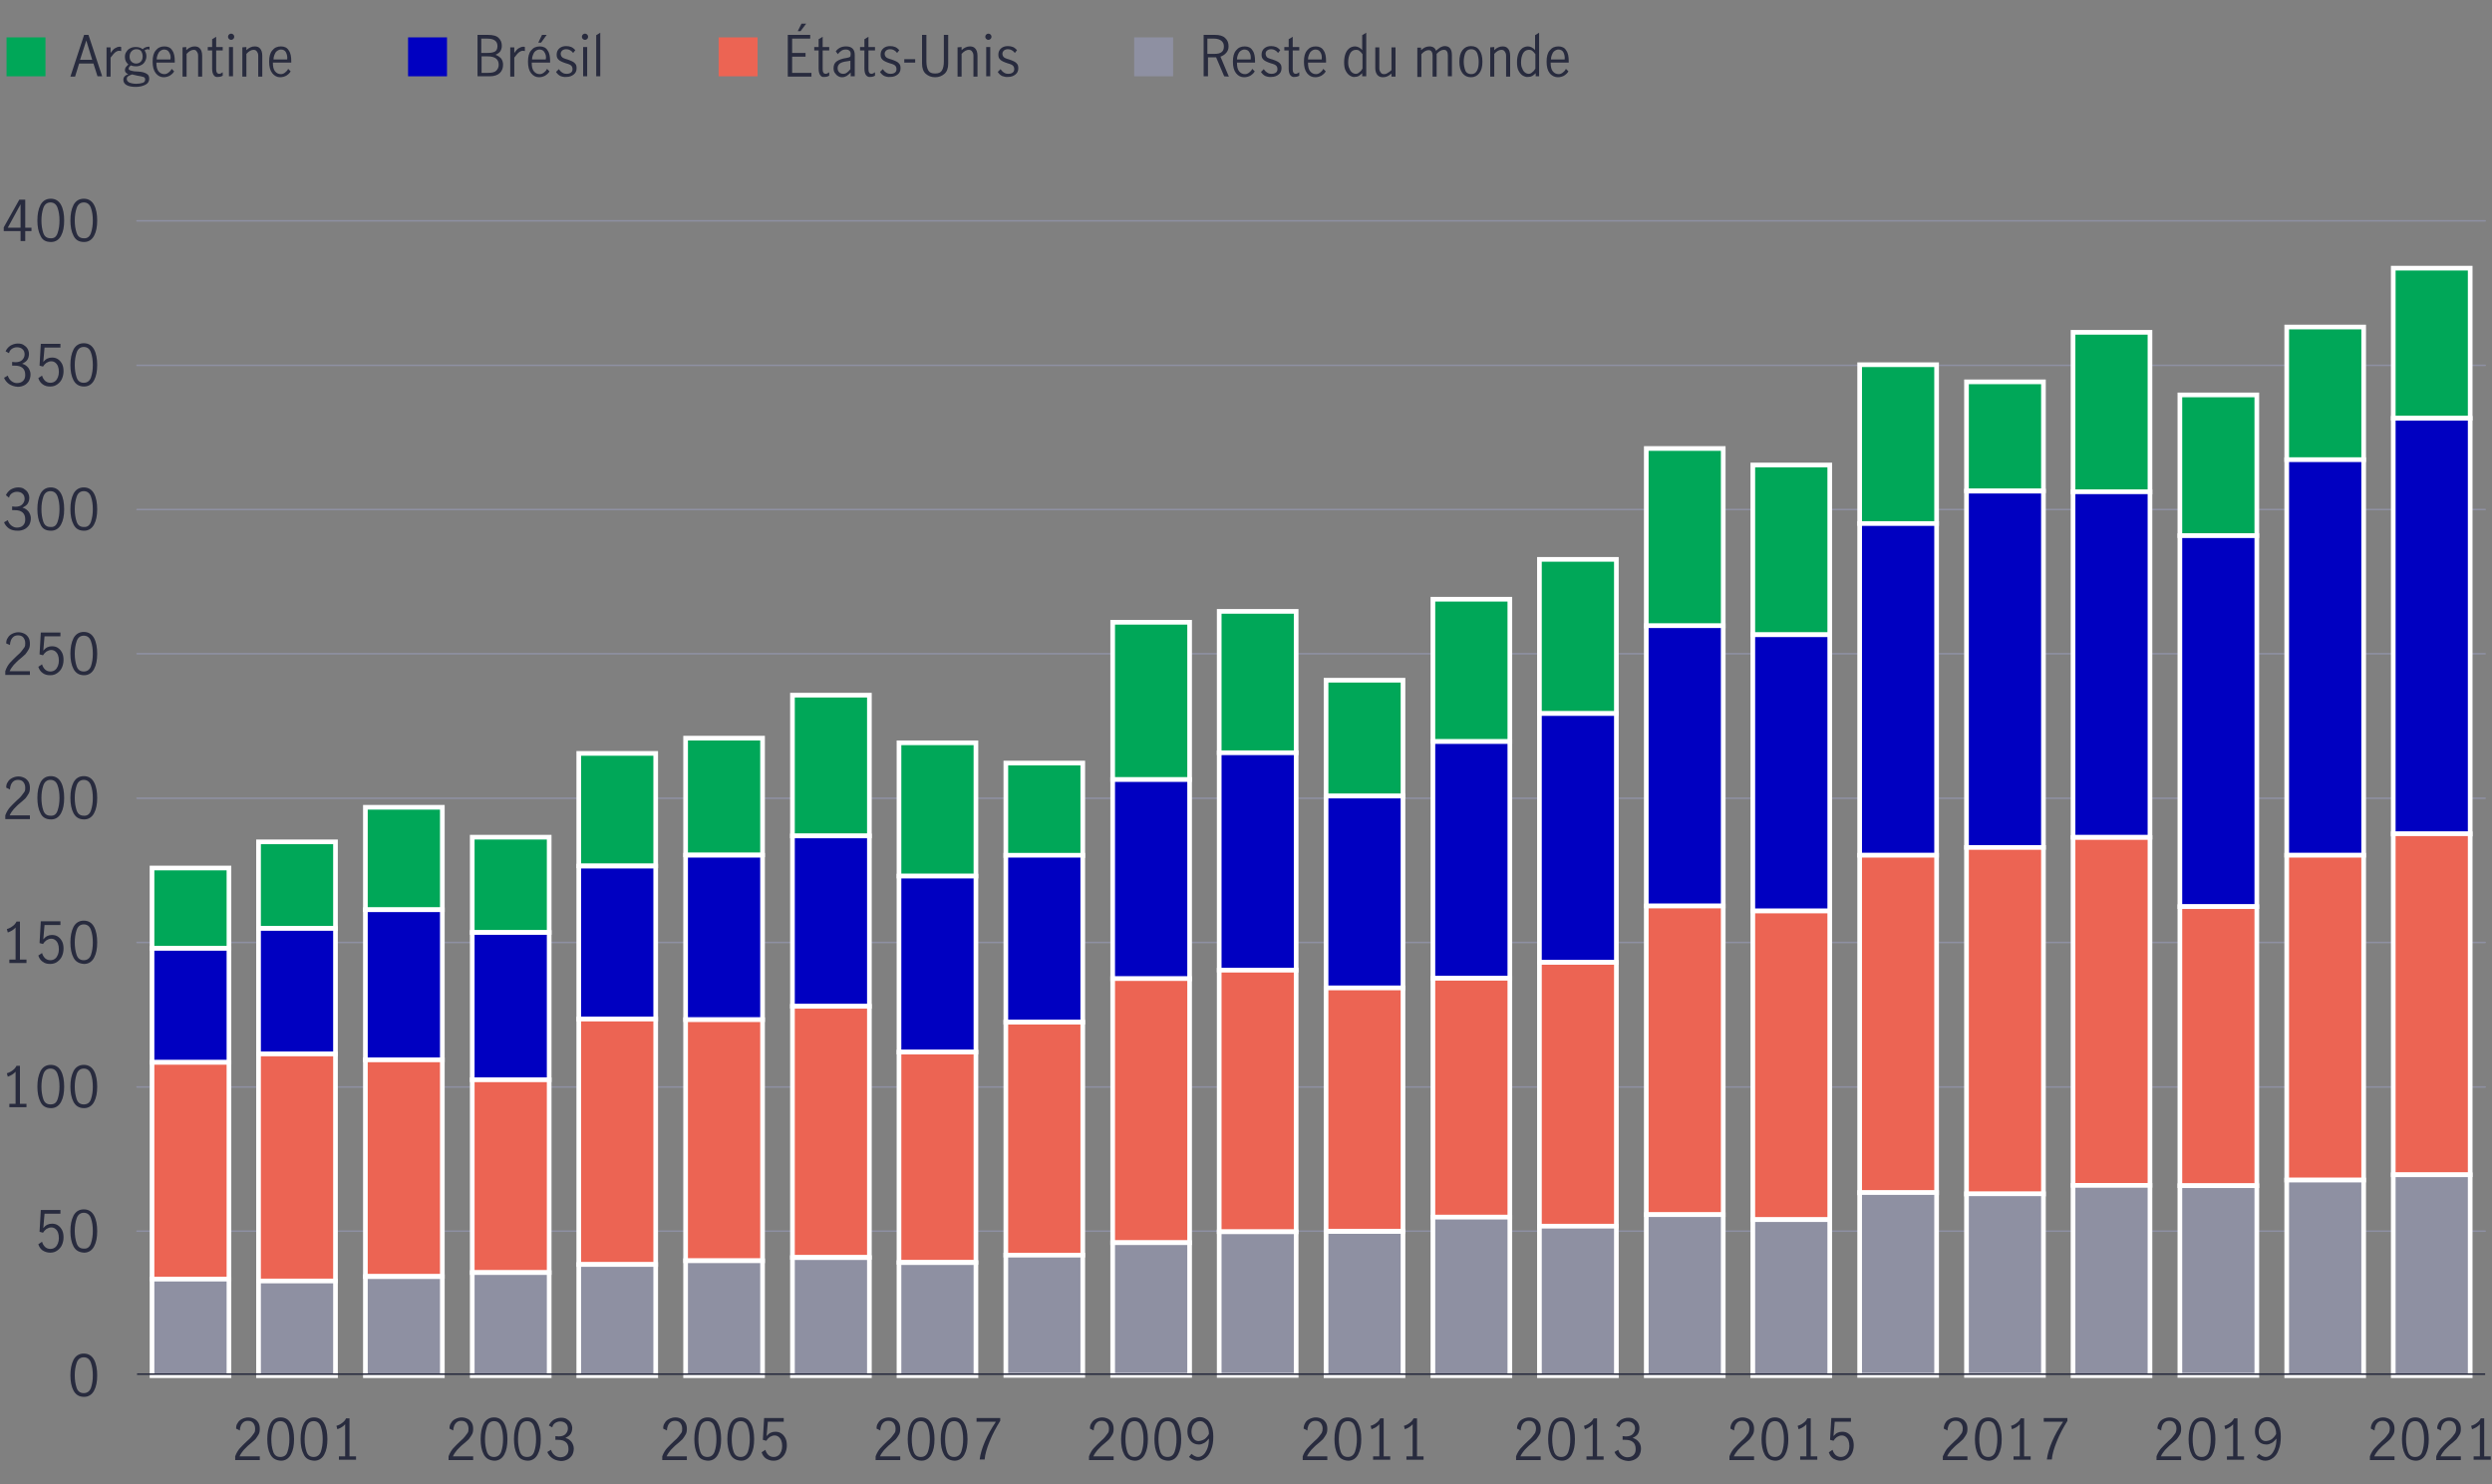 <?xml version="1.0" encoding="utf-8"?>
<!-- Generator: Adobe Illustrator 25.1.0, SVG Export Plug-In . SVG Version: 6.00 Build 0)  -->
<svg version="1.1" id="Layer_1" xmlns="http://www.w3.org/2000/svg" xmlns:xlink="http://www.w3.org/1999/xlink" x="0px" y="0px"
	 viewBox="0 0 800 476.6" style="enable-background:new 0 0 800 476.6;" xml:space="preserve">
<rect x="0" y="0" width="800" height="476.6" fill="#808080" stroke="none"/>
<style type="text/css">
	.st0{fill:none;}
	.st1{fill:none;stroke:#8E90A2;stroke-width:0.5;stroke-linecap:round;stroke-linejoin:round;stroke-miterlimit:10;}
	.st2{fill:#00A758;stroke:#FFFFFF;stroke-width:1.5;stroke-miterlimit:10;}
	.st3{fill:#0000C1;stroke:#FFFFFF;stroke-width:1.5;stroke-miterlimit:10;}
	.st4{fill:#EC6453;stroke:#FFFFFF;stroke-width:1.5;stroke-miterlimit:10;}
	.st5{fill:#8E90A2;stroke:#FFFFFF;stroke-width:1.5;stroke-miterlimit:10;}
	.st6{fill:#00A758;}
	.st7{fill:#282B3E;}
	.st8{fill:#0000C1;}
	.st9{fill:#EC6453;}
	.st10{fill:#8E90A2;}
	.st11{fill:none;stroke:#282B3E;stroke-width:0.5;stroke-miterlimit:10;}
</style>
<g id="Scatter_chart">
</g>
<g id="Dots_only_for_scatter_chart">
</g>
<g id="Negative_numbers_for_stacked_bar_chart">
</g>
<g id="Positive_numbers_for_stacked_bar_chart">
</g>
<g id="Line_chart">
</g>
<g id="Bar_chart_and_numbers">
</g>
<g id="_x30__axis_line_black">
</g>
<g id="bar_chart_right_axis">
</g>
<g id="barchart_line_left_axis">
</g>
<g id="Stacked_bar_chart">
</g>
<g id="Pyramid_graphic">
</g>
<g id="Mountain_chart">
</g>
<g id="Pie_chart_3">
</g>
<g>
	<g id="Pie_chart_2">
		<g>
			<g>
				<line class="st0" x1="44" y1="441.7" x2="797.8" y2="441.7"/>
			</g>
			<g>
				<line class="st0" x1="44" y1="441.7" x2="44" y2="70.9"/>
				<g>
					<g>
						<line class="st0" x1="44" y1="441.7" x2="797.8" y2="441.7"/>
						<line class="st1" x1="44" y1="395.3" x2="797.8" y2="395.3"/>
						<line class="st1" x1="44" y1="349" x2="797.8" y2="349"/>
						<line class="st1" x1="44" y1="302.6" x2="797.8" y2="302.6"/>
						<line class="st1" x1="44" y1="256.3" x2="797.8" y2="256.3"/>
						<line class="st1" x1="44" y1="209.9" x2="797.8" y2="209.9"/>
						<line class="st1" x1="44" y1="163.6" x2="797.8" y2="163.6"/>
						<line class="st1" x1="44" y1="117.3" x2="797.8" y2="117.3"/>
						<line class="st1" x1="44" y1="70.9" x2="797.8" y2="70.9"/>
					</g>
				</g>
			</g>
			<g>
				<g>
					<g>
						<rect x="48.8" y="278.7" class="st2" width="24.7" height="25.8"/>
						<rect x="83" y="270.3" class="st2" width="24.7" height="27.8"/>
						<rect x="117.3" y="259.2" class="st2" width="24.7" height="32.9"/>
						<rect x="151.6" y="268.8" class="st2" width="24.7" height="30.6"/>
						<rect x="185.8" y="241.9" class="st2" width="24.7" height="36.1"/>
						<rect x="220.1" y="237" class="st2" width="24.7" height="37.5"/>
						<rect x="254.4" y="223.2" class="st2" width="24.7" height="45.2"/>
						<rect x="288.6" y="238.5" class="st2" width="24.7" height="42.8"/>
						<rect x="322.9" y="245" class="st2" width="24.7" height="29.7"/>
						<rect x="357.2" y="199.8" class="st2" width="24.7" height="50.5"/>
						<rect x="391.4" y="196.3" class="st2" width="24.7" height="45.4"/>
						<rect x="425.7" y="218.4" class="st2" width="24.7" height="37.2"/>
						<rect x="460" y="192.4" class="st2" width="24.7" height="45.7"/>
						<rect x="494.2" y="179.6" class="st2" width="24.7" height="49.5"/>
						<rect x="528.5" y="144" class="st2" width="24.7" height="57"/>
						<rect x="562.7" y="149.3" class="st2" width="24.7" height="54.5"/>
						<rect x="597" y="117.1" class="st2" width="24.7" height="51"/>
						<rect x="631.3" y="122.6" class="st2" width="24.7" height="35"/>
						<rect x="665.5" y="106.7" class="st2" width="24.7" height="51.3"/>
						<rect x="699.8" y="126.8" class="st2" width="24.7" height="45.2"/>
						<rect x="734.1" y="105" class="st2" width="24.7" height="42.6"/>
						<rect x="768.3" y="86.1" class="st2" width="24.7" height="48.2"/>
					</g>
				</g>
				<g>
					<g>
						<rect x="48.8" y="304.5" class="st3" width="24.7" height="36.6"/>
						<rect x="83" y="298.1" class="st3" width="24.7" height="40.3"/>
						<rect x="117.3" y="292.1" class="st3" width="24.7" height="48.2"/>
						<rect x="151.6" y="299.4" class="st3" width="24.7" height="47.3"/>
						<rect x="185.8" y="278.1" class="st3" width="24.7" height="49.1"/>
						<rect x="220.1" y="274.6" class="st3" width="24.7" height="52.8"/>
						<rect x="254.4" y="268.4" class="st3" width="24.7" height="54.7"/>
						<rect x="288.6" y="281.3" class="st3" width="24.7" height="56.5"/>
						<rect x="322.9" y="274.6" class="st3" width="24.7" height="53.6"/>
						<rect x="357.2" y="250.3" class="st3" width="24.7" height="64"/>
						<rect x="391.4" y="241.7" class="st3" width="24.7" height="69.8"/>
						<rect x="425.7" y="255.6" class="st3" width="24.7" height="61.6"/>
						<rect x="460" y="238.1" class="st3" width="24.7" height="76"/>
						<rect x="494.2" y="229.1" class="st3" width="24.7" height="79.9"/>
						<rect x="528.5" y="200.9" class="st3" width="24.7" height="90"/>
						<rect x="562.7" y="203.8" class="st3" width="24.7" height="88.7"/>
						<rect x="597" y="168.1" class="st3" width="24.7" height="106.5"/>
						<rect x="631.3" y="157.7" class="st3" width="24.7" height="114.4"/>
						<rect x="665.5" y="157.9" class="st3" width="24.7" height="110.9"/>
						<rect x="699.8" y="172" class="st3" width="24.7" height="119.1"/>
						<rect x="734.1" y="147.6" class="st3" width="24.7" height="127"/>
						<rect x="768.3" y="134.3" class="st3" width="24.7" height="133.5"/>
					</g>
				</g>
				<g>
					<g>
						<rect x="48.8" y="341.1" class="st4" width="24.7" height="69.6"/>
						<rect x="83" y="338.4" class="st4" width="24.7" height="72.9"/>
						<rect x="117.3" y="340.3" class="st4" width="24.7" height="69.5"/>
						<rect x="151.6" y="346.7" class="st4" width="24.7" height="61.9"/>
						<rect x="185.8" y="327.2" class="st4" width="24.7" height="78.8"/>
						<rect x="220.1" y="327.4" class="st4" width="24.7" height="77.4"/>
						<rect x="254.4" y="323.1" class="st4" width="24.7" height="80.6"/>
						<rect x="288.6" y="337.8" class="st4" width="24.7" height="67.5"/>
						<rect x="322.9" y="328.2" class="st4" width="24.7" height="74.8"/>
						<rect x="357.2" y="314.2" class="st4" width="24.7" height="84.8"/>
						<rect x="391.4" y="311.5" class="st4" width="24.7" height="84"/>
						<rect x="425.7" y="317.2" class="st4" width="24.7" height="78.1"/>
						<rect x="460" y="314.1" class="st4" width="24.7" height="76.7"/>
						<rect x="494.2" y="309" class="st4" width="24.7" height="84.7"/>
						<rect x="528.5" y="290.9" class="st4" width="24.7" height="99.1"/>
						<rect x="562.7" y="292.5" class="st4" width="24.7" height="99.1"/>
						<rect x="597" y="274.6" class="st4" width="24.7" height="108.4"/>
						<rect x="631.3" y="272.1" class="st4" width="24.7" height="111.3"/>
						<rect x="665.5" y="268.9" class="st4" width="24.7" height="111.7"/>
						<rect x="699.8" y="291.1" class="st4" width="24.7" height="89.6"/>
						<rect x="734.1" y="274.6" class="st4" width="24.7" height="104.3"/>
						<rect x="768.3" y="267.7" class="st4" width="24.7" height="109.5"/>
					</g>
				</g>
				<g>
					<g>
						<rect x="48.8" y="410.7" class="st5" width="24.7" height="31"/>
						<rect x="83" y="411.3" class="st5" width="24.7" height="30.4"/>
						<rect x="117.3" y="409.9" class="st5" width="24.7" height="31.8"/>
						<rect x="151.6" y="408.6" class="st5" width="24.7" height="33.1"/>
						<rect x="185.8" y="406" class="st5" width="24.7" height="35.7"/>
						<rect x="220.1" y="404.8" class="st5" width="24.7" height="36.9"/>
						<rect x="254.4" y="403.8" class="st5" width="24.7" height="37.9"/>
						<rect x="288.6" y="405.4" class="st5" width="24.7" height="36.3"/>
						<rect x="322.9" y="403" class="st5" width="24.7" height="38.6"/>
						<rect x="357.2" y="399" class="st5" width="24.7" height="42.6"/>
						<rect x="391.4" y="395.5" class="st5" width="24.7" height="46.1"/>
						<rect x="425.7" y="395.4" class="st5" width="24.7" height="46.3"/>
						<rect x="460" y="390.8" class="st5" width="24.7" height="50.9"/>
						<rect x="494.2" y="393.7" class="st5" width="24.7" height="48"/>
						<rect x="528.5" y="390" class="st5" width="24.7" height="51.7"/>
						<rect x="562.7" y="391.6" class="st5" width="24.7" height="50.1"/>
						<rect x="597" y="382.9" class="st5" width="24.7" height="58.7"/>
						<rect x="631.3" y="383.3" class="st5" width="24.7" height="58.3"/>
						<rect x="665.5" y="380.6" class="st5" width="24.7" height="61.1"/>
						<rect x="699.8" y="380.7" class="st5" width="24.7" height="60.9"/>
						<rect x="734.1" y="378.9" class="st5" width="24.7" height="62.8"/>
						<rect x="768.3" y="377.2" class="st5" width="24.7" height="64.5"/>
					</g>
				</g>
			</g>
		</g>
		<g>
			<path class="st6" d="M14.6,24.5H2.1V12h12.5V24.5z"/>
			<path class="st7" d="M31.3,24.5L30,20.4h-4.6l-1.3,4.2h-1.5L27,11.2h1.4l4.4,13.3H31.3z M25.7,19.2h3.9L27.7,13l0,0L25.7,19.2z"
				/>
			<path class="st7" d="M35.5,15.1V17c0.5-0.7,0.9-1.2,1.4-1.5s1-0.5,1.5-0.5c0.2,0,0.3,0,0.5,0.1v1.3c-0.2,0-0.4-0.1-0.6-0.1
				c-0.5,0-0.9,0.2-1.3,0.5s-0.9,0.9-1.5,1.7v6.1h-1.3v-9.4h1.3V15.1z"/>
			<path class="st7" d="M47.5,15.8c-0.3,0-0.7,0.1-1.1,0.4c0.4,0.5,0.6,1.2,0.6,1.9c0,0.6-0.2,1.2-0.5,1.7s-0.7,0.9-1.2,1.1
				c-0.5,0.3-1.1,0.4-1.7,0.4c-0.6,0-1.1-0.1-1.6-0.3c-0.5,0.4-0.7,0.7-0.7,1.1s0.6,0.6,1.8,0.8l1.6,0.1c1,0.1,1.8,0.3,2.4,0.7
				c0.6,0.3,0.8,0.9,0.8,1.6c0,0.8-0.4,1.5-1.2,1.9s-1.8,0.7-3.1,0.7s-2.3-0.2-3-0.6s-1-1-1-1.7c0-0.8,0.5-1.4,1.6-1.8
				c-0.4-0.1-0.6-0.3-0.8-0.5s-0.3-0.5-0.3-0.8s0.1-0.6,0.2-0.8c0.2-0.3,0.5-0.6,0.9-1c-0.3-0.3-0.6-0.6-0.8-1s-0.3-0.9-0.3-1.4
				c0-0.6,0.1-1.2,0.5-1.7c0.3-0.5,0.7-0.9,1.2-1.1c0.5-0.3,1.1-0.4,1.8-0.4c0.9,0,1.6,0.2,2.2,0.7c0.3-0.3,0.6-0.5,0.9-0.6
				c0.3-0.1,0.6-0.2,0.9-0.2H48v1.1C47.8,15.8,47.7,15.8,47.5,15.8z M42.4,23.9c-0.6,0.2-1,0.4-1.3,0.6s-0.4,0.5-0.4,0.9
				c0,0.5,0.3,0.8,0.8,1.1c0.5,0.2,1.3,0.4,2.2,0.4c0.8,0,1.5-0.1,2.1-0.3c0.6-0.2,0.8-0.6,0.8-1.1c0-0.4-0.2-0.7-0.6-0.8
				s-1-0.3-1.9-0.4L42.4,23.9z M45.2,19.8c0.4-0.4,0.6-1,0.6-1.7s-0.2-1.2-0.5-1.7c-0.3-0.4-0.9-0.6-1.5-0.6s-1.2,0.2-1.6,0.7
				c-0.4,0.4-0.6,1-0.6,1.7c0,0.6,0.2,1.2,0.6,1.6c0.4,0.4,0.9,0.6,1.5,0.6S44.8,20.2,45.2,19.8z"/>
			<path class="st7" d="M50,23.5c-0.7-0.9-1-2.1-1-3.7s0.3-2.8,1-3.6c0.7-0.9,1.6-1.3,2.8-1.3c1.1,0,2,0.4,2.5,1.3
				c0.6,0.8,0.8,2,0.8,3.4c0,0.2,0,0.3,0,0.5h-5.9c0,1.3,0.2,2.2,0.7,2.8c0.5,0.6,1.1,0.9,1.9,0.9c0.5,0,0.9-0.2,1.3-0.5
				s0.8-0.7,1-1.2l0.8,0.8c-0.3,0.6-0.8,1-1.4,1.4c-0.6,0.3-1.2,0.5-2,0.5C51.6,24.8,50.7,24.4,50,23.5z M54.3,16.8
				c-0.3-0.6-0.9-0.9-1.6-0.9c-0.5,0-0.9,0.2-1.3,0.5s-0.6,0.7-0.8,1.2s-0.3,1-0.3,1.5h4.4C54.9,18.2,54.7,17.4,54.3,16.8z"/>
			<path class="st7" d="M59.8,15.1v1c0.4-0.4,0.8-0.7,1.3-0.9c0.4-0.2,0.9-0.3,1.4-0.3c0.7,0,1.3,0.2,1.7,0.7
				c0.4,0.4,0.7,1.2,0.7,2.3v6.7h-1.3v-6.7c0-0.5-0.1-0.9-0.4-1.3c-0.2-0.4-0.5-0.6-1-0.6c-0.7,0-1.5,0.4-2.3,1.3v7.3h-1.3v-9.4
				L59.8,15.1L59.8,15.1z"/>
			<path class="st7" d="M68.6,24.1c-0.3-0.4-0.5-1.1-0.5-2.1v-5.8h-1.4v-1.1h1.4v-2.5l1.3-0.8v3.3h2.1v1.1h-2.1v6.1
				c0,0.9,0.3,1.4,1,1.4c0.3,0,0.7-0.2,1.1-0.5v1.1c-0.5,0.3-1,0.4-1.5,0.4C69.4,24.8,68.9,24.6,68.6,24.1z"/>
			<path class="st7" d="M73.5,12.5c-0.2-0.2-0.3-0.4-0.3-0.7s0.1-0.5,0.3-0.7c0.2-0.2,0.4-0.3,0.7-0.3s0.5,0.1,0.7,0.3
				s0.3,0.4,0.3,0.7s-0.1,0.5-0.3,0.7c-0.2,0.2-0.4,0.3-0.7,0.3S73.7,12.7,73.5,12.5z M73.5,15.1h1.3v9.4h-1.3V15.1z"/>
			<path class="st7" d="M79.1,15.1v1c0.4-0.4,0.8-0.7,1.3-0.9c0.4-0.2,0.9-0.3,1.4-0.3c0.7,0,1.3,0.2,1.7,0.7
				c0.4,0.4,0.7,1.2,0.7,2.3v6.7h-1.3v-6.7c0-0.5-0.1-0.9-0.4-1.3c-0.2-0.4-0.6-0.6-1.1-0.6c-0.7,0-1.5,0.4-2.3,1.3v7.3h-1.3v-9.4
				L79.1,15.1L79.1,15.1z"/>
			<path class="st7" d="M87.4,23.5c-0.7-0.9-1-2.1-1-3.7s0.3-2.8,1-3.6c0.7-0.9,1.6-1.3,2.8-1.3c1.1,0,2,0.4,2.5,1.3
				c0.6,0.8,0.8,2,0.8,3.4c0,0.2,0,0.3,0,0.5h-5.9c0,1.3,0.2,2.2,0.7,2.8c0.5,0.6,1.1,0.9,1.9,0.9c0.5,0,0.9-0.2,1.3-0.5
				s0.8-0.7,1-1.2l0.8,0.8c-0.3,0.6-0.8,1-1.4,1.4c-0.6,0.3-1.2,0.5-2,0.5C89,24.8,88.1,24.4,87.4,23.5z M91.8,16.8
				c-0.3-0.6-0.9-0.9-1.6-0.9c-0.5,0-0.9,0.2-1.3,0.5s-0.6,0.7-0.8,1.2c-0.2,0.5-0.3,1-0.3,1.5h4.4C92.3,18.2,92.1,17.4,91.8,16.8z"
				/>
			<path class="st8" d="M143.5,24.5H131V12h12.5V24.5z"/>
			<path class="st7" d="M156.6,11.2c1.7,0,2.8,0.3,3.5,1s1,1.5,1,2.5c0,0.7-0.2,1.3-0.5,1.8c-0.4,0.5-0.9,0.8-1.5,1.1
				c0.8,0.3,1.3,0.7,1.8,1.2c0.4,0.6,0.6,1.2,0.6,2c0,1-0.3,1.9-1,2.6s-1.8,1.1-3.3,1.1h-3.9V11.2H156.6z M158.8,16.6
				c0.6-0.3,0.9-0.9,0.9-1.8c0-1.6-1.1-2.4-3.3-2.4h-1.9V17h1.7C157.4,17,158.2,16.9,158.8,16.6z M159.3,22.7
				c0.5-0.5,0.8-1.1,0.8-1.9c0-1.8-1.2-2.7-3.5-2.7h-2v5.3h1.9C157.9,23.4,158.8,23.2,159.3,22.7z"/>
			<path class="st7" d="M165.1,15.1V17c0.5-0.7,0.9-1.2,1.4-1.5s1-0.5,1.5-0.5c0.2,0,0.3,0,0.5,0.1v1.3c-0.2,0-0.4-0.1-0.6-0.1
				c-0.5,0-0.9,0.2-1.3,0.5s-0.9,0.9-1.5,1.7v6.1h-1.3v-9.4h1.3V15.1z"/>
			<path class="st7" d="M170.5,23.5c-0.7-0.9-1-2.1-1-3.7s0.3-2.8,1-3.6c0.7-0.9,1.6-1.3,2.8-1.3c1.1,0,2,0.4,2.5,1.3
				c0.6,0.8,0.8,2,0.8,3.4c0,0.2,0,0.3,0,0.5h-5.9c0,1.3,0.2,2.2,0.7,2.8c0.5,0.6,1.1,0.9,1.9,0.9c0.5,0,0.9-0.2,1.3-0.5
				s0.8-0.7,1-1.2l0.8,0.8c-0.3,0.6-0.8,1-1.4,1.4c-0.6,0.3-1.2,0.5-2,0.5C172.1,24.8,171.2,24.4,170.5,23.5z M174.8,16.8
				c-0.3-0.6-0.9-0.9-1.6-0.9c-0.5,0-0.9,0.2-1.3,0.5s-0.6,0.7-0.8,1.2s-0.3,1-0.3,1.5h4.4C175.4,18.2,175.2,17.4,174.8,16.8z
				 M174,11.2h1.5l-1.8,2.5h-0.9L174,11.2z"/>
			<path class="st7" d="M179.9,24.4c-0.6-0.3-1-0.7-1.4-1.3l0.9-0.9c0.3,0.4,0.6,0.8,1.1,1.1c0.4,0.3,0.9,0.4,1.4,0.4s1-0.1,1.4-0.4
				s0.5-0.7,0.5-1.2c0-0.3-0.1-0.6-0.3-0.9c-0.2-0.2-0.4-0.4-0.7-0.5s-0.7-0.3-1.2-0.4c-0.6-0.2-1.1-0.4-1.5-0.6s-0.7-0.4-1-0.8
				c-0.3-0.3-0.4-0.8-0.4-1.4c0-0.8,0.3-1.5,0.9-2c0.6-0.5,1.3-0.7,2.2-0.7c0.6,0,1.1,0.1,1.6,0.3s0.9,0.6,1.3,1L184,17
				c-0.6-0.8-1.4-1.2-2.2-1.2c-0.5,0-0.9,0.1-1.3,0.4c-0.3,0.3-0.5,0.6-0.5,1.1c0,0.3,0.1,0.6,0.3,0.9c0.2,0.2,0.4,0.4,0.7,0.5
				s0.7,0.3,1.2,0.4c0.6,0.2,1.1,0.4,1.5,0.6s0.7,0.4,1,0.8c0.3,0.3,0.4,0.8,0.4,1.4c0,0.9-0.3,1.5-0.9,2s-1.4,0.8-2.3,0.8
				C181.1,24.8,180.4,24.6,179.9,24.4z"/>
			<path class="st7" d="M187.1,12.5c-0.2-0.2-0.3-0.4-0.3-0.7s0.1-0.5,0.3-0.7s0.4-0.3,0.7-0.3s0.5,0.1,0.7,0.3s0.3,0.4,0.3,0.7
				s-0.1,0.5-0.3,0.7s-0.4,0.3-0.7,0.3S187.3,12.7,187.1,12.5z M187.2,15.1h1.3v9.4h-1.3V15.1z"/>
			<path class="st7" d="M191.4,11.3l1.3-0.8v14h-1.3V11.3z"/>
			<path class="st9" d="M243.2,24.5h-12.5V12h12.5V24.5z"/>
			<path class="st7" d="M252.9,11.2h7.2v1.2h-5.8V17h4.3v1.2h-4.3v5.2h6.2v1.2h-7.6V11.2z M257.3,7.6h1.5L257,10h-0.9L257.3,7.6z"/>
			<path class="st7" d="M263.3,24.1c-0.3-0.4-0.5-1.1-0.5-2.1v-5.8h-1.4v-1.1h1.4v-2.5l1.3-0.8v3.3h2.1v1.1h-2.1v6.1
				c0,0.9,0.3,1.4,1,1.4c0.3,0,0.7-0.2,1.1-0.5v1.1c-0.5,0.3-1,0.4-1.5,0.4C264.1,24.8,263.6,24.6,263.3,24.1z"/>
			<path class="st7" d="M269,24.4c-0.4-0.2-0.7-0.6-1-1s-0.4-0.9-0.4-1.5c0-1,0.3-1.7,1-2.2s1.7-0.9,3.2-1.1c0.5-0.1,0.9-0.2,1-0.3
				c0.2-0.1,0.3-0.4,0.3-0.9s-0.1-0.9-0.4-1.1c-0.3-0.3-0.7-0.4-1.2-0.4s-1,0.1-1.4,0.4s-0.8,0.6-1.1,1.1l-0.7-0.9
				c0.8-1.1,1.9-1.6,3.3-1.6c0.9,0,1.6,0.2,2.1,0.7c0.5,0.5,0.7,1.2,0.7,2.1v6.8h-1.3v-1.2c-0.5,0.5-0.9,0.8-1.3,1.1
				c-0.4,0.2-0.9,0.4-1.4,0.4C269.9,24.8,269.4,24.7,269,24.4z M271.9,23.3c0.4-0.3,0.8-0.7,1.1-1.1v-2.7l0,0l-1.2,0.2
				c-1,0.1-1.8,0.4-2.2,0.7c-0.5,0.4-0.7,0.9-0.7,1.5s0.2,1,0.5,1.3s0.7,0.5,1.3,0.5C271.1,23.7,271.5,23.6,271.9,23.3z"/>
			<path class="st7" d="M278,24.1c-0.3-0.4-0.5-1.1-0.5-2.1v-5.8h-1.4v-1.1h1.4v-2.5l1.3-0.8v3.3h2.1v1.1h-2.1v6.1
				c0,0.9,0.3,1.4,1,1.4c0.3,0,0.7-0.2,1.1-0.5v1.1c-0.5,0.3-1,0.4-1.5,0.4C278.9,24.8,278.4,24.6,278,24.1z"/>
			<path class="st7" d="M283.9,24.4c-0.6-0.3-1-0.7-1.4-1.3l0.9-0.9c0.3,0.4,0.6,0.8,1.1,1.1c0.4,0.3,0.9,0.4,1.4,0.4s1-0.1,1.4-0.4
				s0.5-0.7,0.5-1.2c0-0.3-0.1-0.6-0.3-0.9c-0.2-0.2-0.4-0.4-0.7-0.5c-0.3-0.1-0.7-0.3-1.2-0.4c-0.6-0.2-1.1-0.4-1.5-0.6
				s-0.7-0.4-1-0.8c-0.3-0.3-0.4-0.8-0.4-1.4c0-0.8,0.3-1.5,0.9-2s1.3-0.7,2.2-0.7c0.6,0,1.1,0.1,1.6,0.3s0.9,0.6,1.3,1L288,17
				c-0.6-0.8-1.4-1.2-2.2-1.2c-0.5,0-0.9,0.1-1.3,0.4c-0.3,0.3-0.5,0.6-0.5,1.1c0,0.3,0.1,0.6,0.3,0.9c0.2,0.2,0.4,0.4,0.7,0.5
				s0.7,0.3,1.2,0.4c0.6,0.2,1.1,0.4,1.5,0.6s0.7,0.4,1,0.8c0.3,0.3,0.4,0.8,0.4,1.4c0,0.9-0.3,1.5-0.9,2s-1.4,0.8-2.3,0.8
				C285,24.8,284.4,24.6,283.9,24.4z"/>
			<path class="st7" d="M290.3,19h3.5v1.1h-3.5V19z"/>
			<path class="st7" d="M297.2,23.7c-0.8-0.7-1.2-1.8-1.2-3.3v-9.2h1.4v8.5c0,1.2,0.2,2.2,0.6,2.9s1.1,1,2.2,1s1.8-0.3,2.2-1
				s0.6-1.6,0.6-2.9v-8.5h1.4v9.2c0,1.5-0.4,2.6-1.2,3.3c-0.8,0.7-1.8,1.1-3,1.1C299,24.8,298,24.4,297.2,23.7z"/>
			<path class="st7" d="M308.7,15.1v1c0.4-0.4,0.8-0.7,1.3-0.9c0.4-0.2,0.9-0.3,1.4-0.3c0.7,0,1.3,0.2,1.7,0.7
				c0.4,0.4,0.7,1.2,0.7,2.3v6.7h-1.3v-6.7c0-0.5-0.1-0.9-0.4-1.3c-0.2-0.4-0.6-0.6-1.1-0.6c-0.7,0-1.5,0.4-2.3,1.3v7.3h-1.3v-9.4
				L308.7,15.1L308.7,15.1z"/>
			<path class="st7" d="M316.6,12.5c-0.2-0.2-0.3-0.4-0.3-0.7s0.1-0.5,0.3-0.7c0.2-0.2,0.4-0.3,0.7-0.3s0.5,0.1,0.7,0.3
				s0.3,0.4,0.3,0.7s-0.1,0.5-0.3,0.7c-0.2,0.2-0.4,0.3-0.7,0.3S316.8,12.7,316.6,12.5z M316.6,15.1h1.3v9.4h-1.3V15.1z"/>
			<path class="st7" d="M321.7,24.4c-0.6-0.3-1-0.7-1.4-1.3l0.9-0.9c0.3,0.4,0.6,0.8,1.1,1.1c0.4,0.3,0.9,0.4,1.4,0.4s1-0.1,1.4-0.4
				s0.5-0.7,0.5-1.2c0-0.3-0.1-0.6-0.3-0.9c-0.2-0.2-0.4-0.4-0.7-0.5c-0.3-0.1-0.7-0.3-1.2-0.4c-0.6-0.2-1.1-0.4-1.5-0.6
				s-0.7-0.4-1-0.8c-0.3-0.3-0.4-0.8-0.4-1.4c0-0.8,0.3-1.5,0.9-2s1.3-0.7,2.2-0.7c0.6,0,1.1,0.1,1.6,0.3s0.9,0.6,1.3,1l-0.7,0.9
				c-0.6-0.8-1.4-1.2-2.2-1.2c-0.5,0-0.9,0.1-1.3,0.4c-0.3,0.3-0.5,0.6-0.5,1.1c0,0.3,0.1,0.6,0.3,0.9c0.2,0.2,0.4,0.4,0.7,0.5
				s0.7,0.3,1.2,0.4c0.6,0.2,1.1,0.4,1.5,0.6s0.7,0.4,1,0.8c0.3,0.3,0.4,0.8,0.4,1.4c0,0.9-0.3,1.5-0.9,2s-1.4,0.8-2.3,0.8
				C322.9,24.8,322.3,24.6,321.7,24.4z"/>
			<path class="st10" d="M376.6,24.5h-12.5V12h12.5V24.5z"/>
			<path class="st7" d="M393,24.5l-2.6-6.1c-0.1,0-0.3,0-0.5,0h-2.1v6.1h-1.4V11.2h3.6c1.5,0,2.6,0.3,3.3,1c0.8,0.7,1.1,1.6,1.1,2.7
				c0,0.8-0.2,1.4-0.7,2s-1.1,1-1.9,1.3l2.7,6.4L393,24.5L393,24.5z M389.9,17.3c1.1,0,1.8-0.2,2.3-0.6s0.7-1,0.7-1.8
				s-0.3-1.4-0.8-1.8c-0.5-0.4-1.3-0.7-2.3-0.7h-2.2v4.9H389.9z"/>
			<path class="st7" d="M396.8,23.5c-0.7-0.9-1-2.1-1-3.7s0.3-2.8,1-3.6c0.7-0.9,1.6-1.3,2.8-1.3c1.1,0,2,0.4,2.5,1.3
				c0.6,0.8,0.8,2,0.8,3.4c0,0.2,0,0.3,0,0.5h-5.8c0,1.3,0.2,2.2,0.7,2.8c0.5,0.6,1.1,0.9,1.9,0.9c0.5,0,0.9-0.2,1.3-0.5
				s0.8-0.7,1-1.2l0.8,0.8c-0.3,0.6-0.8,1-1.4,1.4c-0.6,0.3-1.2,0.5-2,0.5C398.4,24.8,397.5,24.4,396.8,23.5z M401.1,16.8
				c-0.3-0.6-0.9-0.9-1.6-0.9c-0.5,0-0.9,0.2-1.3,0.5s-0.6,0.7-0.8,1.2c-0.2,0.5-0.3,1-0.3,1.5h4.4
				C401.6,18.2,401.5,17.4,401.1,16.8z"/>
			<path class="st7" d="M406.2,24.4c-0.6-0.3-1-0.7-1.4-1.3l0.9-0.9c0.3,0.4,0.6,0.8,1.1,1.1c0.4,0.3,0.9,0.4,1.4,0.4s1-0.1,1.4-0.4
				s0.5-0.7,0.5-1.2c0-0.3-0.1-0.6-0.3-0.9c-0.2-0.2-0.4-0.4-0.7-0.5c-0.3-0.1-0.7-0.3-1.2-0.4c-0.6-0.2-1.1-0.4-1.5-0.6
				s-0.7-0.4-1-0.8c-0.3-0.3-0.4-0.8-0.4-1.4c0-0.8,0.3-1.5,0.9-2s1.3-0.7,2.2-0.7c0.6,0,1.1,0.1,1.6,0.3s0.9,0.6,1.3,1l-0.7,0.9
				c-0.6-0.8-1.4-1.2-2.2-1.2c-0.5,0-0.9,0.1-1.3,0.4c-0.4,0.3-0.5,0.6-0.5,1.1c0,0.3,0.1,0.6,0.3,0.9s0.4,0.4,0.7,0.5
				c0.3,0.1,0.7,0.3,1.2,0.4c0.6,0.2,1.1,0.4,1.5,0.6s0.7,0.4,1,0.8c0.3,0.3,0.4,0.8,0.4,1.4c0,0.9-0.3,1.5-0.9,2s-1.4,0.8-2.3,0.8
				C407.4,24.8,406.7,24.6,406.2,24.4z"/>
			<path class="st7" d="M414.2,24.1c-0.3-0.4-0.5-1.1-0.5-2.1v-5.8h-1.4v-1.1h1.4v-2.5l1.3-0.8v3.3h2.1v1.1H415v6.1
				c0,0.9,0.3,1.4,1,1.4c0.3,0,0.7-0.2,1.1-0.5v1.1c-0.5,0.3-1,0.4-1.5,0.4C415.1,24.8,414.6,24.6,414.2,24.1z"/>
			<path class="st7" d="M419.6,23.5c-0.7-0.9-1-2.1-1-3.7s0.3-2.8,1-3.6c0.7-0.9,1.6-1.3,2.8-1.3c1.1,0,2,0.4,2.5,1.3
				c0.6,0.8,0.8,2,0.8,3.4c0,0.2,0,0.3,0,0.5h-5.8c0,1.3,0.2,2.2,0.7,2.8c0.5,0.6,1.1,0.9,1.9,0.9c0.5,0,0.9-0.2,1.3-0.5
				s0.8-0.7,1-1.2l0.8,0.8c-0.3,0.6-0.8,1-1.4,1.4c-0.6,0.3-1.2,0.5-2,0.5C421.2,24.8,420.3,24.4,419.6,23.5z M423.9,16.8
				c-0.3-0.6-0.9-0.9-1.6-0.9c-0.5,0-0.9,0.2-1.3,0.5s-0.6,0.7-0.8,1.2c-0.2,0.5-0.3,1-0.3,1.5h4.4
				C424.4,18.2,424.3,17.4,423.9,16.8z"/>
			<path class="st7" d="M433.4,24.3c-0.5-0.3-1-0.8-1.4-1.6c-0.4-0.7-0.5-1.7-0.5-2.8c0-1.1,0.2-2.1,0.5-2.8
				c0.3-0.8,0.8-1.3,1.3-1.7c0.5-0.3,1.1-0.5,1.7-0.5c0.4,0,0.8,0.1,1.2,0.3c0.4,0.2,0.8,0.5,1.1,0.9v-4.8l1.3-0.8v14h-1.3v-1
				c-0.4,0.4-0.8,0.7-1.1,0.9c-0.4,0.2-0.8,0.3-1.3,0.3C434.5,24.8,433.9,24.6,433.4,24.3z M436.5,23.1c0.4-0.3,0.7-0.7,0.9-1.1
				v-4.6c-0.3-0.4-0.6-0.8-0.9-1c-0.3-0.3-0.7-0.4-1.2-0.4c-0.8,0-1.5,0.4-1.9,1.2c-0.4,0.8-0.6,1.7-0.6,2.8c0,0.8,0.1,1.5,0.4,2
				c0.2,0.6,0.5,1,0.9,1.3s0.8,0.4,1.2,0.4S436.1,23.5,436.5,23.1z"/>
			<path class="st7" d="M442.2,24.1c-0.4-0.5-0.7-1.2-0.7-2.2v-6.7h1.3v6.7c0,0.5,0.1,0.9,0.4,1.3c0.2,0.4,0.6,0.6,1.1,0.6
				c0.4,0,0.8-0.1,1.2-0.4c0.4-0.2,0.8-0.5,1.2-0.9v-7.3h1.3v9.4h-1.3v-1c-0.4,0.4-0.9,0.7-1.3,0.9c-0.4,0.2-0.9,0.3-1.4,0.3
				C443.2,24.8,442.7,24.6,442.2,24.1z"/>
			<path class="st7" d="M456.2,15.1v1c0.4-0.4,0.9-0.7,1.3-0.9s0.9-0.3,1.4-0.3c1.1,0,1.8,0.5,2.1,1.4c0.5-0.5,1-0.8,1.4-1.1
				c0.4-0.2,0.9-0.4,1.4-0.4c0.7,0,1.3,0.2,1.7,0.7c0.4,0.5,0.6,1.2,0.6,2.2v6.8h-1.3v-6.8c0-0.5-0.1-0.9-0.3-1.2
				c-0.2-0.4-0.6-0.5-1-0.5c-0.7,0-1.5,0.4-2.3,1.3v7.3h-1.3v-6.8c0-0.5-0.1-0.9-0.3-1.2c-0.2-0.4-0.6-0.5-1-0.5
				c-0.7,0-1.5,0.4-2.3,1.3v7.3H455v-9.4h1.2V15.1z"/>
			<path class="st7" d="M469.5,23.5c-0.7-0.9-1-2.1-1-3.7s0.3-2.8,1-3.7c0.7-0.9,1.6-1.3,2.7-1.3c1.2,0,2.1,0.4,2.7,1.3
				c0.7,0.9,1,2.1,1,3.7s-0.3,2.8-1,3.7c-0.7,0.9-1.6,1.3-2.7,1.3S470.2,24.4,469.5,23.5z M474.2,22.6c0.4-0.8,0.5-1.7,0.5-2.8
				c0-1.1-0.2-2-0.5-2.8c-0.4-0.8-1-1.2-1.9-1.2s-1.5,0.4-1.9,1.2c-0.3,0.8-0.5,1.7-0.5,2.8c0,1.1,0.2,2,0.5,2.8s1,1.2,1.9,1.2
				C473.2,23.8,473.8,23.4,474.2,22.6z"/>
			<path class="st7" d="M479.7,15.1v1c0.4-0.4,0.8-0.7,1.3-0.9c0.4-0.2,0.9-0.3,1.4-0.3c0.7,0,1.3,0.2,1.7,0.7
				c0.4,0.4,0.7,1.2,0.7,2.3v6.7h-1.3v-6.7c0-0.5-0.1-0.9-0.4-1.3c-0.2-0.4-0.6-0.6-1.1-0.6c-0.7,0-1.5,0.4-2.3,1.3v7.3h-1.3v-9.4
				L479.7,15.1L479.7,15.1z"/>
			<path class="st7" d="M488.9,24.3c-0.5-0.3-1-0.8-1.4-1.6c-0.4-0.7-0.5-1.7-0.5-2.8c0-1.1,0.2-2.1,0.5-2.8
				c0.3-0.8,0.8-1.3,1.3-1.7c0.5-0.3,1.1-0.5,1.7-0.5c0.4,0,0.8,0.1,1.2,0.3c0.4,0.2,0.8,0.5,1.1,0.9v-4.8l1.3-0.8v14H493v-1
				c-0.4,0.4-0.8,0.7-1.1,0.9c-0.4,0.2-0.8,0.3-1.3,0.3C490,24.8,489.5,24.6,488.9,24.3z M492,23.1c0.4-0.3,0.7-0.7,0.9-1.1v-4.6
				c-0.3-0.4-0.6-0.8-0.9-1c-0.3-0.3-0.7-0.4-1.2-0.4c-0.8,0-1.5,0.4-1.9,1.2c-0.4,0.8-0.6,1.7-0.6,2.8c0,0.8,0.1,1.5,0.4,2
				c0.2,0.6,0.5,1,0.9,1.3s0.8,0.4,1.2,0.4S491.6,23.5,492,23.1z"/>
			<path class="st7" d="M497.5,23.5c-0.7-0.9-1-2.1-1-3.7s0.3-2.8,1-3.6c0.7-0.9,1.6-1.3,2.8-1.3c1.1,0,2,0.4,2.5,1.3
				c0.6,0.8,0.8,2,0.8,3.4c0,0.2,0,0.3,0,0.5h-5.8c0,1.3,0.2,2.2,0.7,2.8c0.5,0.6,1.1,0.9,1.9,0.9c0.5,0,0.9-0.2,1.3-0.5
				s0.8-0.7,1-1.2l0.8,0.8c-0.3,0.6-0.8,1-1.4,1.4c-0.6,0.3-1.2,0.5-2,0.5C499.2,24.8,498.2,24.4,497.5,23.5z M501.9,16.8
				c-0.3-0.6-0.9-0.9-1.6-0.9c-0.5,0-0.9,0.2-1.3,0.5s-0.6,0.7-0.8,1.2c-0.2,0.5-0.3,1-0.3,1.5h4.4
				C502.4,18.2,502.2,17.4,501.9,16.8z"/>
		</g>
		<line class="st11" x1="44" y1="441.2" x2="797.8" y2="441.2"/>
		<g>
			<g>
				<g>
					<path class="st7" d="M762.3,465c0.6-0.7,1.4-1.4,2.3-2.3c0.6-0.5,1.1-1,1.4-1.4c0.3-0.4,0.6-0.8,0.9-1.2
						c0.2-0.4,0.3-0.9,0.3-1.4c0-0.7-0.2-1.3-0.6-1.8c-0.4-0.5-1-0.7-1.7-0.7c-0.5,0-1,0.1-1.4,0.4s-0.7,0.7-0.9,1.2s-0.3,1-0.3,1.5
						l-1.2-0.6c0-0.7,0.2-1.3,0.5-1.8c0.3-0.6,0.8-1,1.4-1.3c0.6-0.3,1.3-0.5,2-0.5c0.8,0,1.4,0.2,2,0.5s1,0.8,1.3,1.3
						c0.3,0.6,0.4,1.2,0.4,1.9c0,0.7-0.1,1.3-0.4,1.8c-0.3,0.5-0.6,1-1,1.5c-0.4,0.4-1,0.9-1.7,1.5c-0.9,0.7-1.5,1.4-2.1,2
						c-0.5,0.6-1,1.3-1.3,2h6.5v1.2h-7.9v-1.2C761.2,466.5,761.7,465.7,762.3,465z"/>
					<path class="st7" d="M772.1,467c-0.7-1.3-1-3-1-4.9c0-2,0.3-3.6,1-5c0.7-1.3,1.8-2,3.3-2s2.6,0.7,3.3,2s1,3,1,5s-0.3,3.6-1,4.9
						s-1.8,2-3.2,2C773.9,468.9,772.8,468.3,772.1,467z M777.6,466.1c0.4-1.2,0.6-2.5,0.6-4s-0.2-2.9-0.6-4
						c-0.4-1.2-1.2-1.8-2.3-1.8s-1.9,0.6-2.3,1.8c-0.4,1.2-0.6,2.5-0.6,4s0.2,2.8,0.6,4c0.4,1.2,1.2,1.7,2.3,1.7
						C776.5,467.8,777.3,467.2,777.6,466.1z"/>
					<path class="st7" d="M783.6,465c0.6-0.7,1.4-1.4,2.3-2.3c0.6-0.5,1.1-1,1.4-1.4c0.3-0.4,0.6-0.8,0.9-1.2
						c0.2-0.4,0.3-0.9,0.3-1.4c0-0.7-0.2-1.3-0.6-1.8c-0.4-0.5-1-0.7-1.7-0.7c-0.5,0-1,0.1-1.4,0.4s-0.7,0.7-0.9,1.2s-0.3,1-0.3,1.5
						l-1.2-0.6c0-0.7,0.2-1.3,0.5-1.8c0.3-0.6,0.8-1,1.4-1.3c0.6-0.3,1.3-0.5,2-0.5c0.8,0,1.4,0.2,2,0.5s1,0.8,1.3,1.3
						c0.3,0.6,0.4,1.2,0.4,1.9c0,0.7-0.1,1.3-0.4,1.8c-0.3,0.5-0.6,1-1,1.5c-0.4,0.4-1,0.9-1.7,1.5c-0.9,0.7-1.5,1.4-2.1,2
						c-0.5,0.6-1,1.3-1.3,2h6.5v1.2h-7.9v-1.2C782.5,466.5,783,465.7,783.6,465z"/>
					<path class="st7" d="M796.1,467.6v-10.3c-0.6,0.7-1.4,1.2-2.5,1.6l-0.3-1.1c0.7-0.2,1.3-0.5,1.8-0.9c0.6-0.4,1-0.9,1.3-1.5h1.1
						v12.2h2.1v1.1h-5.5v-1.1L796.1,467.6L796.1,467.6z"/>
				</g>
			</g>
			<g>
				<path class="st0" d="M727.9,465c0.6-0.7,1.4-1.4,2.3-2.3c0.6-0.5,1.1-1,1.5-1.4s0.6-0.8,0.9-1.2s0.3-0.9,0.3-1.4
					c0-0.7-0.2-1.3-0.6-1.8c-0.4-0.5-1-0.7-1.7-0.7c-0.5,0-1,0.1-1.4,0.4s-0.7,0.7-0.9,1.2s-0.3,1-0.3,1.5l-1.2-0.6
					c0-0.7,0.2-1.3,0.5-1.8c0.3-0.6,0.8-1,1.4-1.3s1.3-0.5,2-0.5c0.8,0,1.4,0.2,2,0.5s1,0.8,1.3,1.3c0.3,0.6,0.4,1.2,0.4,1.9
					c0,0.7-0.1,1.3-0.4,1.8c-0.3,0.5-0.6,1-1,1.5c-0.4,0.4-1,0.9-1.7,1.5c-0.9,0.7-1.6,1.4-2.1,2s-1,1.3-1.3,2h6.5v1.2h-7.9v-1.2
					C726.8,466.5,727.3,465.7,727.9,465z"/>
				<path class="st0" d="M737.7,467c-0.7-1.3-1-3-1-4.9c0-2,0.3-3.6,1-5c0.7-1.3,1.8-2,3.3-2c1.6,0,2.7,0.7,3.3,2c0.7,1.3,1,3,1,5
					s-0.3,3.6-1,4.9s-1.8,2-3.3,2C739.5,468.9,738.4,468.3,737.7,467z M743.4,466.1c0.4-1.2,0.6-2.5,0.6-4s-0.2-2.9-0.6-4
					c-0.4-1.2-1.2-1.8-2.3-1.8c-1.2,0-1.9,0.6-2.3,1.8c-0.4,1.2-0.6,2.5-0.6,4s0.2,2.8,0.6,4c0.4,1.2,1.2,1.7,2.3,1.7
					C742.2,467.8,743,467.2,743.4,466.1z"/>
				<path class="st0" d="M749.4,465c0.6-0.7,1.4-1.4,2.3-2.3c0.6-0.5,1.1-1,1.5-1.4s0.6-0.8,0.9-1.2s0.3-0.9,0.3-1.4
					c0-0.7-0.2-1.3-0.6-1.8c-0.4-0.5-1-0.7-1.7-0.7c-0.5,0-1,0.1-1.4,0.4s-0.7,0.7-0.9,1.2s-0.3,1-0.3,1.5l-1.2-0.6
					c0-0.7,0.2-1.3,0.5-1.8c0.3-0.6,0.8-1,1.4-1.3s1.3-0.5,2-0.5c0.8,0,1.4,0.2,2,0.5s1,0.8,1.3,1.3c0.3,0.6,0.4,1.2,0.4,1.9
					c0,0.7-0.1,1.3-0.4,1.8c-0.3,0.5-0.6,1-1,1.5c-0.4,0.4-1,0.9-1.7,1.5c-0.9,0.7-1.6,1.4-2.1,2s-1,1.3-1.3,2h6.5v1.2H748v-1.2
					C748.3,466.5,748.8,465.7,749.4,465z"/>
				<path class="st0" d="M759.3,467c-0.7-1.3-1-3-1-4.9c0-2,0.3-3.6,1-5c0.7-1.3,1.8-2,3.3-2c1.6,0,2.7,0.7,3.3,2c0.7,1.3,1,3,1,5
					s-0.3,3.6-1,4.9s-1.8,2-3.3,2C761,468.9,759.9,468.3,759.3,467z M764.9,466.1c0.4-1.2,0.6-2.5,0.6-4s-0.2-2.9-0.6-4
					c-0.4-1.2-1.2-1.8-2.3-1.8c-1.2,0-1.9,0.6-2.3,1.8c-0.4,1.2-0.6,2.5-0.6,4s0.2,2.8,0.6,4c0.4,1.2,1.2,1.7,2.3,1.7
					C763.7,467.8,764.5,467.2,764.9,466.1z"/>
			</g>
			<g>
				<g>
					<path class="st7" d="M693.8,465c0.6-0.7,1.4-1.4,2.3-2.3c0.6-0.5,1.1-1,1.4-1.4c0.3-0.4,0.6-0.8,0.9-1.2
						c0.2-0.4,0.3-0.9,0.3-1.4c0-0.7-0.2-1.3-0.6-1.8c-0.4-0.5-1-0.7-1.7-0.7c-0.5,0-1,0.1-1.4,0.4s-0.7,0.7-0.9,1.2s-0.3,1-0.3,1.5
						l-1.2-0.6c0-0.7,0.2-1.3,0.5-1.8c0.3-0.6,0.8-1,1.4-1.3c0.6-0.3,1.3-0.5,2-0.5c0.8,0,1.4,0.2,2,0.5s1,0.8,1.3,1.3
						c0.3,0.6,0.4,1.2,0.4,1.9c0,0.7-0.1,1.3-0.4,1.8c-0.3,0.5-0.6,1-1,1.5c-0.4,0.4-1,0.9-1.7,1.5c-0.9,0.7-1.5,1.4-2.1,2
						c-0.5,0.6-1,1.3-1.3,2h6.5v1.2h-7.9v-1.2C692.7,466.5,693.2,465.7,693.8,465z"/>
					<path class="st7" d="M703.6,467c-0.7-1.3-1-3-1-4.9c0-2,0.3-3.6,1-5c0.7-1.3,1.8-2,3.3-2s2.6,0.7,3.3,2s1,3,1,5s-0.3,3.6-1,4.9
						s-1.8,2-3.2,2C705.3,468.9,704.2,468.3,703.6,467z M709.1,466.1c0.4-1.2,0.6-2.5,0.6-4s-0.2-2.9-0.6-4
						c-0.4-1.2-1.2-1.8-2.3-1.8s-1.9,0.6-2.3,1.8c-0.4,1.2-0.6,2.5-0.6,4s0.2,2.8,0.6,4c0.4,1.2,1.2,1.7,2.3,1.7
						C708,467.8,708.7,467.2,709.1,466.1z"/>
					<path class="st7" d="M716.9,467.6v-10.3c-0.6,0.7-1.4,1.2-2.5,1.6l-0.3-1.1c0.7-0.2,1.3-0.5,1.8-0.9c0.6-0.4,1-0.9,1.3-1.5h1.1
						v12.2h2.1v1.1h-5.5v-1.1L716.9,467.6L716.9,467.6z"/>
					<path class="st7" d="M724.4,467.8l0.8-1c0.7,0.6,1.4,1,2.1,1c0.6,0,1.1-0.2,1.6-0.6s0.9-1,1.3-1.9s0.6-2,0.6-3.4
						c-0.5,0.6-1,1.1-1.5,1.4c-0.6,0.3-1.1,0.5-1.7,0.5c-0.5,0-1.1-0.1-1.7-0.4c-0.6-0.3-1-0.7-1.4-1.4c-0.4-0.6-0.6-1.4-0.6-2.4
						s0.2-1.9,0.6-2.6s0.9-1.2,1.5-1.5s1.2-0.5,1.8-0.5c0.8,0,1.5,0.2,2.2,0.7s1.2,1.1,1.6,2.1c0.4,0.9,0.6,2.1,0.6,3.5
						c0,1.6-0.2,3-0.7,4.2c-0.4,1.2-1,2-1.8,2.6s-1.6,0.9-2.5,0.9C726.2,469,725.3,468.6,724.4,467.8z M729.4,462
						c0.5-0.4,1-1,1.3-1.6c0-1-0.2-1.8-0.5-2.4s-0.7-1-1.1-1.3c-0.4-0.3-0.8-0.4-1.3-0.4c-0.4,0-0.9,0.1-1.3,0.4
						c-0.4,0.2-0.7,0.6-1,1.1c-0.2,0.5-0.4,1.1-0.4,1.9s0.2,1.5,0.6,2.1c0.4,0.6,1,0.9,1.7,0.9C728.3,462.6,728.9,462.4,729.4,462z"
						/>
				</g>
			</g>
			<g>
				<path class="st0" d="M659.3,465c0.6-0.7,1.4-1.4,2.3-2.3c0.6-0.5,1.1-1,1.5-1.4s0.6-0.8,0.9-1.2s0.3-0.9,0.3-1.4
					c0-0.7-0.2-1.3-0.6-1.8c-0.4-0.5-1-0.7-1.7-0.7c-0.5,0-1,0.1-1.4,0.4s-0.7,0.7-0.9,1.2s-0.3,1-0.3,1.5l-1.2-0.6
					c0-0.7,0.2-1.3,0.5-1.8c0.3-0.6,0.8-1,1.4-1.3s1.3-0.5,2-0.5c0.8,0,1.4,0.2,2,0.5s1,0.8,1.3,1.3c0.3,0.6,0.4,1.2,0.4,1.9
					c0,0.7-0.1,1.3-0.4,1.8c-0.3,0.5-0.6,1-1,1.5c-0.4,0.4-1,0.9-1.7,1.5c-0.9,0.7-1.6,1.4-2.1,2s-1,1.3-1.3,2h6.5v1.2h-7.9v-1.2
					C658.2,466.5,658.7,465.7,659.3,465z"/>
				<path class="st0" d="M669.2,467c-0.7-1.3-1-3-1-4.9c0-2,0.3-3.6,1-5c0.7-1.3,1.8-2,3.3-2c1.6,0,2.7,0.7,3.3,2c0.7,1.3,1,3,1,5
					s-0.3,3.6-1,4.9s-1.8,2-3.3,2C671,468.9,669.9,468.3,669.2,467z M674.8,466.1c0.4-1.2,0.6-2.5,0.6-4s-0.2-2.9-0.6-4
					c-0.4-1.2-1.2-1.8-2.3-1.8c-1.2,0-1.9,0.6-2.3,1.8c-0.4,1.2-0.6,2.5-0.6,4s0.2,2.8,0.6,4c0.4,1.2,1.2,1.7,2.3,1.7
					C673.6,467.8,674.4,467.2,674.8,466.1z"/>
				<path class="st0" d="M682.7,467.6v-10.3c-0.6,0.7-1.4,1.2-2.5,1.6l-0.3-1.1c0.7-0.2,1.3-0.5,1.9-0.9c0.6-0.4,1-0.9,1.3-1.5h1.1
					v12.2h2.1v1.1h-5.6v-1.1L682.7,467.6L682.7,467.6z"/>
				<path class="st0" d="M697.6,463.2c0.5,0.6,0.8,1.3,0.8,2.2c0,0.7-0.2,1.3-0.6,1.9c-0.4,0.5-0.9,1-1.6,1.3
					c-0.7,0.3-1.4,0.5-2.2,0.5s-1.5-0.1-2.2-0.4s-1.2-0.7-1.6-1.3c-0.4-0.5-0.6-1.2-0.6-1.9c0-0.9,0.3-1.6,0.8-2.2s1.3-1.1,2.3-1.6
					c-0.8-0.4-1.5-0.9-1.9-1.4c-0.5-0.5-0.7-1.2-0.7-2c0-0.6,0.2-1.2,0.6-1.7s0.9-0.9,1.5-1.1c0.6-0.3,1.2-0.4,1.9-0.4
					s1.3,0.1,1.9,0.4c0.6,0.3,1,0.6,1.4,1.1s0.5,1,0.5,1.7c0,0.8-0.2,1.4-0.7,2c-0.5,0.5-1.1,1-1.9,1.4
					C696.3,462.1,697,462.6,697.6,463.2z M696.1,467.2c0.6-0.4,0.9-1.1,0.9-1.8c0-0.5-0.1-0.9-0.4-1.3c-0.3-0.4-0.6-0.7-1-0.9
					s-0.9-0.5-1.6-0.8c-0.6,0.3-1.1,0.6-1.5,0.8c-0.4,0.3-0.7,0.6-1,0.9c-0.3,0.4-0.4,0.8-0.4,1.3c0,0.8,0.3,1.4,0.9,1.9
					s1.3,0.7,2.1,0.7C694.9,467.8,695.6,467.6,696.1,467.2z M692.2,459.8c0.4,0.4,1.1,0.8,1.9,1.2c0.8-0.4,1.4-0.8,1.8-1.2
					c0.4-0.4,0.6-0.9,0.6-1.5s-0.2-1.1-0.7-1.5s-1.1-0.6-1.8-0.6s-1.3,0.2-1.8,0.5c-0.5,0.4-0.8,0.9-0.8,1.5
					C691.5,458.9,691.7,459.4,692.2,459.8z"/>
			</g>
			<g>
				<g>
					<path class="st7" d="M625.2,465c0.6-0.7,1.4-1.4,2.3-2.3c0.6-0.5,1.1-1,1.4-1.4c0.3-0.4,0.6-0.8,0.9-1.2
						c0.2-0.4,0.3-0.9,0.3-1.4c0-0.7-0.2-1.3-0.6-1.8c-0.4-0.5-1-0.7-1.7-0.7c-0.5,0-1,0.1-1.4,0.4s-0.7,0.7-0.9,1.2s-0.3,1-0.3,1.5
						l-1.2-0.6c0-0.7,0.2-1.3,0.5-1.8c0.3-0.6,0.8-1,1.4-1.3c0.6-0.3,1.3-0.5,2-0.5c0.8,0,1.4,0.2,2,0.5s1,0.8,1.3,1.3
						c0.3,0.6,0.4,1.2,0.4,1.9c0,0.7-0.1,1.3-0.4,1.8c-0.3,0.5-0.6,1-1,1.5c-0.4,0.4-1,0.9-1.7,1.5c-0.9,0.7-1.5,1.4-2.1,2
						c-0.5,0.6-1,1.3-1.3,2h6.5v1.2h-7.9v-1.2C624.2,466.5,624.6,465.7,625.2,465z"/>
					<path class="st7" d="M635,467c-0.7-1.3-1-3-1-4.9c0-2,0.3-3.6,1-5c0.7-1.3,1.8-2,3.3-2s2.6,0.7,3.3,2s1,3,1,5s-0.3,3.6-1,4.9
						s-1.8,2-3.2,2C636.8,468.9,635.7,468.3,635,467z M640.6,466.1c0.4-1.2,0.6-2.5,0.6-4s-0.2-2.9-0.6-4c-0.4-1.2-1.2-1.8-2.3-1.8
						s-1.9,0.6-2.3,1.8c-0.4,1.2-0.6,2.5-0.6,4s0.2,2.8,0.6,4c0.4,1.2,1.2,1.7,2.3,1.7C639.4,467.8,640.2,467.2,640.6,466.1z"/>
					<path class="st7" d="M648.4,467.6v-10.3c-0.6,0.7-1.4,1.2-2.5,1.6l-0.3-1.1c0.7-0.2,1.3-0.5,1.8-0.9c0.6-0.4,1-0.9,1.3-1.5h1.1
						v12.2h2.1v1.1h-5.5v-1.1L648.4,467.6L648.4,467.6z"/>
					<path class="st7" d="M658.8,462.8c0.9-2.1,2.1-4.2,3.5-6.3h-6.2v-1.2h7.6v0.9c-1.3,2.1-2.5,4.3-3.4,6.6
						c-0.9,2.2-1.5,4.2-1.6,5.8h-1.6C657.3,466.9,657.9,464.9,658.8,462.8z"/>
				</g>
			</g>
			<g>
				<path class="st0" d="M590.8,465c0.6-0.7,1.4-1.4,2.3-2.3c0.6-0.5,1.1-1,1.5-1.4s0.6-0.8,0.9-1.2s0.3-0.9,0.3-1.4
					c0-0.7-0.2-1.3-0.6-1.8c-0.4-0.5-1-0.7-1.7-0.7c-0.5,0-1,0.1-1.4,0.4s-0.7,0.7-0.9,1.2s-0.3,1-0.3,1.5l-1.2-0.6
					c0-0.7,0.2-1.3,0.5-1.8c0.3-0.6,0.8-1,1.4-1.3s1.3-0.5,2-0.5c0.8,0,1.4,0.2,2,0.5s1,0.8,1.3,1.3c0.3,0.6,0.4,1.2,0.4,1.9
					c0,0.7-0.1,1.3-0.4,1.8c-0.3,0.5-0.6,1-1,1.5c-0.4,0.4-1,0.9-1.7,1.5c-0.9,0.7-1.6,1.4-2.1,2s-1,1.3-1.3,2h6.5v1.2h-7.9v-1.2
					C589.7,466.5,590.2,465.7,590.8,465z"/>
				<path class="st0" d="M600.7,467c-0.7-1.3-1-3-1-4.9c0-2,0.3-3.6,1-5c0.7-1.3,1.8-2,3.3-2c1.6,0,2.7,0.7,3.3,2c0.7,1.3,1,3,1,5
					s-0.3,3.6-1,4.9s-1.8,2-3.3,2C602.5,468.9,601.4,468.3,600.7,467z M606.3,466.1c0.4-1.2,0.6-2.5,0.6-4s-0.2-2.9-0.6-4
					c-0.4-1.2-1.2-1.8-2.3-1.8c-1.2,0-1.9,0.6-2.3,1.8c-0.4,1.2-0.6,2.5-0.6,4s0.2,2.8,0.6,4c0.4,1.2,1.2,1.7,2.3,1.7
					C605.1,467.8,605.9,467.2,606.3,466.1z"/>
				<path class="st0" d="M614.2,467.6v-10.3c-0.6,0.7-1.4,1.2-2.5,1.6l-0.3-1.1c0.7-0.2,1.3-0.5,1.9-0.9c0.6-0.4,1-0.9,1.3-1.5h1.1
					v12.2h2.1v1.1h-5.6v-1.1L614.2,467.6L614.2,467.6z"/>
				<path class="st0" d="M623.6,468.3c-0.7-0.4-1.2-1.1-1.6-2.1c-0.4-0.9-0.6-2.1-0.6-3.5c0-1.6,0.2-3,0.7-4.2
					c0.4-1.1,1.1-2,1.8-2.6c0.8-0.6,1.6-0.9,2.5-0.9c0.5,0,1,0.1,1.5,0.2s0.8,0.4,1.2,0.7l-0.6,1.2c-0.5-0.6-1.2-0.8-2-0.8
					c-0.6,0-1.1,0.2-1.7,0.6c-0.5,0.4-1,1-1.3,1.9c-0.4,0.9-0.6,2-0.6,3.4c0.5-0.6,1-1.1,1.6-1.4s1.1-0.5,1.7-0.5
					c0.6,0,1.2,0.2,1.8,0.5s1,0.8,1.4,1.4s0.5,1.4,0.5,2.3c0,1.1-0.2,1.9-0.6,2.6c-0.4,0.7-0.9,1.2-1.6,1.5
					c-0.6,0.3-1.2,0.5-1.8,0.5C625,469,624.2,468.8,623.6,468.3z M627,467.4c0.4-0.2,0.7-0.6,1-1.1s0.4-1.1,0.4-1.9
					c0-0.5-0.1-1-0.3-1.4c-0.2-0.5-0.5-0.8-0.8-1.1s-0.8-0.4-1.3-0.4c-0.7,0-1.3,0.2-1.8,0.6s-1,1-1.3,1.6c0,1,0.2,1.8,0.5,2.4
					s0.7,1,1.1,1.3c0.4,0.3,0.9,0.4,1.3,0.4S626.6,467.7,627,467.4z"/>
			</g>
			<g>
				<g>
					<path class="st7" d="M556.7,465c0.6-0.7,1.4-1.4,2.3-2.3c0.6-0.5,1.1-1,1.4-1.4c0.3-0.4,0.6-0.8,0.9-1.2
						c0.2-0.4,0.3-0.9,0.3-1.4c0-0.7-0.2-1.3-0.6-1.8c-0.4-0.5-1-0.7-1.7-0.7c-0.5,0-1,0.1-1.4,0.4s-0.7,0.7-0.9,1.2s-0.3,1-0.3,1.5
						l-1.2-0.6c0-0.7,0.2-1.3,0.5-1.8c0.3-0.6,0.8-1,1.4-1.3c0.6-0.3,1.3-0.5,2-0.5c0.8,0,1.4,0.2,2,0.5s1,0.8,1.3,1.3
						c0.3,0.6,0.4,1.2,0.4,1.9c0,0.7-0.1,1.3-0.4,1.8c-0.3,0.5-0.6,1-1,1.5c-0.4,0.4-1,0.9-1.7,1.5c-0.9,0.7-1.5,1.4-2.1,2
						c-0.5,0.6-1,1.3-1.3,2h6.5v1.2h-7.9v-1.2C555.6,466.5,556.1,465.7,556.7,465z"/>
					<path class="st7" d="M566.5,467c-0.7-1.3-1-3-1-4.9c0-2,0.3-3.6,1-5c0.7-1.3,1.8-2,3.3-2s2.6,0.7,3.3,2s1,3,1,5s-0.3,3.6-1,4.9
						s-1.8,2-3.2,2C568.3,468.9,567.2,468.3,566.5,467z M572.1,466.1c0.4-1.2,0.6-2.5,0.6-4s-0.2-2.9-0.6-4
						c-0.4-1.2-1.2-1.8-2.3-1.8s-1.9,0.6-2.3,1.8c-0.4,1.2-0.6,2.5-0.6,4s0.2,2.8,0.6,4c0.4,1.2,1.2,1.7,2.3,1.7
						C570.9,467.8,571.7,467.2,572.1,466.1z"/>
					<path class="st7" d="M579.9,467.6v-10.3c-0.6,0.7-1.4,1.2-2.5,1.6l-0.3-1.1c0.7-0.2,1.3-0.5,1.8-0.9c0.6-0.4,1-0.9,1.3-1.5h1.1
						v12.2h2.1v1.1h-5.5v-1.1L579.9,467.6L579.9,467.6z"/>
					<path class="st7" d="M588.5,468.3c-0.7-0.5-1.1-1.1-1.4-2l1.2-0.8c0.2,0.7,0.5,1.2,1,1.7c0.5,0.4,1,0.6,1.7,0.6
						c0.6,0,1.1-0.2,1.5-0.5s0.7-0.8,0.9-1.3s0.3-1.1,0.3-1.7c0-0.7-0.1-1.3-0.3-1.8s-0.5-0.9-0.9-1.2c-0.4-0.3-0.8-0.4-1.3-0.4
						s-1,0.2-1.5,0.5c-0.4,0.3-0.8,0.7-1.1,1.2l-1.1-0.3l0.4-7h6.3v1.2H589l-0.4,4.6c0.8-1,1.7-1.4,2.8-1.4c0.8,0,1.5,0.2,2,0.6
						c0.6,0.4,1,1,1.3,1.6c0.3,0.7,0.4,1.4,0.4,2.2c0,0.9-0.2,1.7-0.5,2.4c-0.3,0.7-0.8,1.3-1.5,1.8c-0.6,0.4-1.4,0.7-2.3,0.7
						C590,469,589.2,468.7,588.5,468.3z"/>
				</g>
			</g>
			<g>
				<path class="st0" d="M522.3,465c0.6-0.7,1.4-1.4,2.3-2.3c0.6-0.5,1.1-1,1.5-1.4s0.6-0.8,0.9-1.2s0.3-0.9,0.3-1.4
					c0-0.7-0.2-1.3-0.6-1.8c-0.4-0.5-1-0.7-1.7-0.7c-0.5,0-1,0.1-1.4,0.4s-0.7,0.7-0.9,1.2s-0.3,1-0.3,1.5l-1.2-0.6
					c0-0.7,0.2-1.3,0.5-1.8c0.3-0.6,0.8-1,1.4-1.3s1.3-0.5,2-0.5c0.8,0,1.4,0.2,2,0.5s1,0.8,1.3,1.3c0.3,0.6,0.4,1.2,0.4,1.9
					c0,0.7-0.1,1.3-0.4,1.8c-0.3,0.5-0.6,1-1,1.5c-0.4,0.4-1,0.9-1.7,1.5c-0.9,0.7-1.6,1.4-2.1,2s-1,1.3-1.3,2h6.5v1.2h-7.9v-1.2
					C521.2,466.5,521.7,465.7,522.3,465z"/>
				<path class="st0" d="M532.2,467c-0.7-1.3-1-3-1-4.9c0-2,0.3-3.6,1-5c0.7-1.3,1.8-2,3.3-2c1.6,0,2.7,0.7,3.3,2c0.7,1.3,1,3,1,5
					s-0.3,3.6-1,4.9s-1.8,2-3.3,2C533.9,468.9,532.8,468.3,532.2,467z M537.8,466.1c0.4-1.2,0.6-2.5,0.6-4s-0.2-2.9-0.6-4
					c-0.4-1.2-1.2-1.8-2.3-1.8c-1.2,0-1.9,0.6-2.3,1.8c-0.4,1.2-0.6,2.5-0.6,4s0.2,2.8,0.6,4c0.4,1.2,1.2,1.7,2.3,1.7
					C536.6,467.8,537.4,467.2,537.8,466.1z"/>
				<path class="st0" d="M545.6,467.6v-10.3c-0.6,0.7-1.4,1.2-2.5,1.6l-0.3-1.1c0.7-0.2,1.3-0.5,1.9-0.9c0.6-0.4,1-0.9,1.3-1.5h1.1
					v12.2h2.1v1.1h-5.6v-1.1L545.6,467.6L545.6,467.6z"/>
				<path class="st0" d="M558,465.5h-5.5v-1.2l5-8.9h1.9v9h2v1.1h-2v3.2H558V465.5z M558,464.3v-7.5l0,0l-4.1,7.5H558z"/>
			</g>
			<g>
				<g>
					<path class="st7" d="M488.2,465c0.6-0.7,1.4-1.4,2.3-2.3c0.6-0.5,1.1-1,1.4-1.4s0.6-0.8,0.9-1.2c0.2-0.4,0.3-0.9,0.3-1.4
						c0-0.7-0.2-1.3-0.6-1.8s-1-0.7-1.7-0.7c-0.5,0-1,0.1-1.4,0.4s-0.7,0.7-0.9,1.2c-0.2,0.5-0.3,1-0.3,1.5l-1.2-0.6
						c0-0.7,0.2-1.3,0.5-1.8c0.3-0.6,0.8-1,1.4-1.3s1.3-0.5,2-0.5c0.8,0,1.4,0.2,2,0.5s1,0.8,1.3,1.3c0.3,0.6,0.4,1.2,0.4,1.9
						c0,0.7-0.1,1.3-0.4,1.8s-0.6,1-1,1.5c-0.4,0.4-1,0.9-1.7,1.5c-0.9,0.7-1.5,1.4-2.1,2c-0.5,0.6-1,1.3-1.3,2h6.5v1.2h-7.9v-1.2
						C487.1,466.5,487.6,465.7,488.2,465z"/>
					<path class="st7" d="M498,467c-0.7-1.3-1-3-1-4.9c0-2,0.3-3.6,1-5c0.7-1.3,1.8-2,3.3-2s2.6,0.7,3.3,2c0.7,1.3,1,3,1,5
						s-0.3,3.6-1,4.9s-1.8,2-3.2,2C499.7,468.9,498.7,468.3,498,467z M503.5,466.1c0.4-1.2,0.6-2.5,0.6-4s-0.2-2.9-0.6-4
						c-0.4-1.2-1.2-1.8-2.3-1.8c-1.1,0-1.9,0.6-2.3,1.8c-0.4,1.2-0.6,2.5-0.6,4s0.2,2.8,0.6,4s1.2,1.7,2.3,1.7
						C502.4,467.8,503.1,467.2,503.5,466.1z"/>
					<path class="st7" d="M511.3,467.6v-10.3c-0.6,0.7-1.4,1.2-2.5,1.6l-0.3-1.1c0.7-0.2,1.3-0.5,1.8-0.9c0.6-0.4,1-0.9,1.3-1.5h1.1
						v12.2h2.1v1.1h-5.5v-1.1L511.3,467.6L511.3,467.6z"/>
					<path class="st7" d="M519.9,468.2c-0.7-0.5-1.3-1.2-1.6-2l1.2-0.7c0.2,0.7,0.6,1.3,1.1,1.7c0.5,0.4,1.1,0.7,1.8,0.7
						c0.8,0,1.5-0.2,2-0.7s0.7-1.1,0.7-1.9c0-1.1-0.3-1.8-0.9-2.3c-0.6-0.5-1.4-0.7-2.5-0.7c-0.3,0-0.6,0-0.8,0v-1.2
						c0.3,0,0.6,0.1,1,0.1c0.9,0,1.7-0.2,2.2-0.7s0.8-1.1,0.8-1.8c0-0.7-0.2-1.3-0.7-1.7c-0.4-0.4-1-0.6-1.8-0.6
						c-0.6,0-1.1,0.2-1.6,0.5c-0.5,0.4-0.8,0.8-0.9,1.4l-1.1-0.6c0.3-0.7,0.8-1.3,1.5-1.8c0.7-0.4,1.5-0.7,2.4-0.7
						c0.7,0,1.3,0.1,1.8,0.4s1,0.7,1.3,1.2s0.5,1.1,0.5,1.7c0,0.8-0.2,1.4-0.5,1.9s-0.9,0.9-1.7,1.3c0.9,0.2,1.5,0.7,2,1.3
						c0.5,0.6,0.7,1.3,0.7,2.1c0,0.8-0.2,1.5-0.5,2.1s-0.9,1.1-1.5,1.4s-1.3,0.5-2.1,0.5C521.5,469,520.7,468.7,519.9,468.2z"/>
				</g>
			</g>
			<g>
				<path class="st0" d="M453.7,465c0.6-0.7,1.4-1.4,2.3-2.3c0.6-0.5,1.1-1,1.5-1.4s0.6-0.8,0.9-1.2s0.3-0.9,0.3-1.4
					c0-0.7-0.2-1.3-0.6-1.8s-1-0.7-1.7-0.7c-0.5,0-1,0.1-1.4,0.4s-0.7,0.7-0.9,1.2c-0.2,0.5-0.3,1-0.3,1.5l-1.2-0.6
					c0-0.7,0.2-1.3,0.5-1.8c0.3-0.6,0.8-1,1.4-1.3s1.3-0.5,2-0.5c0.8,0,1.4,0.2,2,0.5s1,0.8,1.3,1.3c0.3,0.6,0.4,1.2,0.4,1.9
					c0,0.7-0.1,1.3-0.4,1.8s-0.6,1-1,1.5c-0.4,0.4-1,0.9-1.7,1.5c-0.9,0.7-1.6,1.4-2.1,2s-1,1.3-1.3,2h6.5v1.2h-7.9v-1.2
					C452.6,466.5,453.1,465.7,453.7,465z"/>
				<path class="st0" d="M463.6,467c-0.7-1.3-1-3-1-4.9c0-2,0.3-3.6,1-5c0.7-1.3,1.8-2,3.3-2c1.6,0,2.7,0.7,3.3,2c0.7,1.3,1,3,1,5
					s-0.3,3.6-1,4.9s-1.8,2-3.3,2C465.4,468.9,464.3,468.3,463.6,467z M469.2,466.1c0.4-1.2,0.6-2.5,0.6-4s-0.2-2.9-0.6-4
					c-0.4-1.2-1.2-1.8-2.3-1.8c-1.2,0-1.9,0.6-2.3,1.8c-0.4,1.2-0.6,2.5-0.6,4s0.2,2.8,0.6,4s1.2,1.7,2.3,1.7
					C468.1,467.8,468.8,467.2,469.2,466.1z"/>
				<path class="st0" d="M477.1,467.6v-10.3c-0.6,0.7-1.4,1.2-2.5,1.6l-0.3-1.1c0.7-0.2,1.3-0.5,1.9-0.9s1-0.9,1.3-1.5h1.1v12.2h2.1
					v1.1H475v-1.1L477.1,467.6L477.1,467.6z"/>
				<path class="st0" d="M486,465c0.6-0.7,1.4-1.4,2.3-2.3c0.6-0.5,1.1-1,1.5-1.4s0.6-0.8,0.9-1.2s0.3-0.9,0.3-1.4
					c0-0.7-0.2-1.3-0.6-1.8s-1-0.7-1.7-0.7c-0.5,0-1,0.1-1.4,0.4s-0.7,0.7-0.9,1.2c-0.2,0.5-0.3,1-0.3,1.5l-1.2-0.6
					c0-0.7,0.2-1.3,0.5-1.8c0.3-0.6,0.8-1,1.4-1.3s1.3-0.5,2-0.5c0.8,0,1.4,0.2,2,0.5s1,0.8,1.3,1.3c0.3,0.6,0.4,1.2,0.4,1.9
					c0,0.7-0.1,1.3-0.4,1.8s-0.6,1-1,1.5c-0.4,0.4-1,0.9-1.7,1.5c-0.9,0.7-1.6,1.4-2.1,2s-1,1.3-1.3,2h6.5v1.2h-7.9v-1.2
					C484.9,466.5,485.4,465.7,486,465z"/>
			</g>
			<g>
				<g>
					<path class="st7" d="M419.7,465c0.6-0.7,1.4-1.4,2.3-2.3c0.6-0.5,1.1-1,1.4-1.4s0.6-0.8,0.9-1.2c0.2-0.4,0.3-0.9,0.3-1.4
						c0-0.7-0.2-1.3-0.6-1.8s-1-0.7-1.7-0.7c-0.5,0-1,0.1-1.4,0.4s-0.7,0.7-0.9,1.2c-0.2,0.5-0.3,1-0.3,1.5l-1.2-0.6
						c0-0.7,0.2-1.3,0.5-1.8c0.3-0.6,0.8-1,1.4-1.3s1.3-0.5,2-0.5c0.8,0,1.4,0.2,2,0.5s1,0.8,1.3,1.3c0.3,0.6,0.4,1.2,0.4,1.9
						c0,0.7-0.1,1.3-0.4,1.8s-0.6,1-1,1.5c-0.4,0.4-1,0.9-1.7,1.5c-0.9,0.7-1.5,1.4-2.1,2c-0.5,0.6-1,1.3-1.3,2h6.5v1.2h-7.9v-1.2
						C418.6,466.5,419.1,465.7,419.7,465z"/>
					<path class="st7" d="M429.4,467c-0.7-1.3-1-3-1-4.9c0-2,0.3-3.6,1-5c0.7-1.3,1.8-2,3.3-2s2.6,0.7,3.3,2c0.7,1.3,1,3,1,5
						s-0.3,3.6-1,4.9s-1.8,2-3.2,2C431.2,468.9,430.1,468.3,429.4,467z M435,466.1c0.4-1.2,0.6-2.5,0.6-4s-0.2-2.9-0.6-4
						c-0.4-1.2-1.2-1.8-2.3-1.8c-1.1,0-1.9,0.6-2.3,1.8c-0.4,1.2-0.6,2.5-0.6,4s0.2,2.8,0.6,4s1.2,1.7,2.3,1.7
						C433.8,467.8,434.6,467.2,435,466.1z"/>
					<path class="st7" d="M442.8,467.6v-10.3c-0.6,0.7-1.4,1.2-2.5,1.6l-0.3-1.1c0.7-0.2,1.3-0.5,1.8-0.9c0.6-0.4,1-0.9,1.3-1.5h1.1
						v12.2h2.1v1.1h-5.5v-1.1L442.8,467.6L442.8,467.6z"/>
					<path class="st7" d="M453.5,467.6v-10.3c-0.6,0.7-1.4,1.2-2.5,1.6l-0.3-1.1c0.7-0.2,1.3-0.5,1.8-0.9c0.6-0.4,1-0.9,1.3-1.5h1.1
						v12.2h2.1v1.1h-5.5v-1.1L453.5,467.6L453.5,467.6z"/>
				</g>
			</g>
			<g>
				<path class="st0" d="M385.2,465c0.6-0.7,1.4-1.4,2.3-2.3c0.6-0.5,1.1-1,1.5-1.4s0.6-0.8,0.9-1.2c0.2-0.4,0.3-0.9,0.3-1.4
					c0-0.7-0.2-1.3-0.6-1.8s-1-0.7-1.7-0.7c-0.5,0-1,0.1-1.4,0.4s-0.7,0.7-0.9,1.2c-0.2,0.5-0.3,1-0.3,1.5l-1.2-0.6
					c0-0.7,0.2-1.3,0.5-1.8c0.3-0.6,0.8-1,1.4-1.3s1.3-0.5,2-0.5c0.8,0,1.4,0.2,2,0.5s1,0.8,1.3,1.3c0.3,0.6,0.4,1.2,0.4,1.9
					c0,0.7-0.1,1.3-0.4,1.8s-0.6,1-1,1.5c-0.4,0.4-1,0.9-1.7,1.5c-0.9,0.7-1.6,1.4-2.1,2s-1,1.3-1.3,2h6.5v1.2h-7.9v-1.2
					C384.1,466.5,384.6,465.7,385.2,465z"/>
				<path class="st0" d="M395.1,467c-0.7-1.3-1-3-1-4.9c0-2,0.3-3.6,1-5c0.7-1.3,1.8-2,3.3-2c1.6,0,2.7,0.7,3.3,2c0.7,1.3,1,3,1,5
					s-0.3,3.6-1,4.9s-1.8,2-3.3,2C396.9,468.9,395.8,468.3,395.1,467z M400.7,466.1c0.4-1.2,0.6-2.5,0.6-4s-0.2-2.9-0.6-4
					c-0.4-1.2-1.2-1.8-2.3-1.8c-1.2,0-1.9,0.6-2.3,1.8c-0.4,1.2-0.6,2.5-0.6,4s0.2,2.8,0.6,4s1.2,1.7,2.3,1.7
					C399.5,467.8,400.3,467.2,400.7,466.1z"/>
				<path class="st0" d="M408.6,467.6v-10.3c-0.6,0.7-1.4,1.2-2.5,1.6l-0.3-1.1c0.7-0.2,1.3-0.5,1.9-0.9s1-0.9,1.3-1.5h1.1v12.2h2.1
					v1.1h-5.6v-1.1L408.6,467.6L408.6,467.6z"/>
				<path class="st0" d="M416.6,467c-0.7-1.3-1-3-1-4.9c0-2,0.3-3.6,1-5c0.7-1.3,1.8-2,3.3-2c1.6,0,2.7,0.7,3.3,2c0.7,1.3,1,3,1,5
					s-0.3,3.6-1,4.9s-1.8,2-3.3,2C418.4,468.9,417.3,468.3,416.6,467z M422.2,466.1c0.4-1.2,0.6-2.5,0.6-4s-0.2-2.9-0.6-4
					c-0.4-1.2-1.2-1.8-2.3-1.8c-1.2,0-1.9,0.6-2.3,1.8c-0.4,1.2-0.6,2.5-0.6,4s0.2,2.8,0.6,4s1.2,1.7,2.3,1.7
					C421,467.8,421.8,467.2,422.2,466.1z"/>
			</g>
			<g>
				<g>
					<path class="st7" d="M351.1,465c0.6-0.7,1.4-1.4,2.3-2.3c0.6-0.5,1.1-1,1.4-1.4s0.6-0.8,0.9-1.2s0.3-0.9,0.3-1.4
						c0-0.7-0.2-1.3-0.6-1.8s-1-0.7-1.7-0.7c-0.5,0-1,0.1-1.4,0.4s-0.7,0.7-0.9,1.2c-0.2,0.5-0.3,1-0.3,1.5l-1.2-0.6
						c0-0.7,0.1-1.3,0.5-1.8c0.3-0.6,0.8-1,1.4-1.3s1.3-0.5,2-0.5c0.8,0,1.4,0.2,2,0.5s1,0.8,1.3,1.3c0.3,0.6,0.4,1.2,0.4,1.9
						c0,0.7-0.1,1.3-0.4,1.8s-0.6,1-1,1.5c-0.4,0.4-1,0.9-1.7,1.5c-0.9,0.7-1.5,1.4-2.1,2c-0.5,0.6-1,1.3-1.3,2h6.5v1.2h-7.9v-1.2
						C350,466.5,350.5,465.7,351.1,465z"/>
					<path class="st7" d="M360.9,467c-0.7-1.3-1-3-1-4.9c0-2,0.3-3.6,1-5c0.7-1.3,1.8-2,3.3-2s2.6,0.7,3.3,2c0.7,1.3,1,3,1,5
						s-0.3,3.6-1,4.9s-1.8,2-3.2,2C362.7,468.9,361.6,468.3,360.9,467z M366.5,466.1c0.4-1.2,0.6-2.5,0.6-4s-0.2-2.9-0.6-4
						c-0.4-1.2-1.2-1.8-2.3-1.8c-1.1,0-1.9,0.6-2.3,1.8c-0.4,1.2-0.6,2.5-0.6,4s0.2,2.8,0.6,4s1.2,1.7,2.3,1.7
						C365.3,467.8,366.1,467.2,366.5,466.1z"/>
					<path class="st7" d="M371.6,467c-0.7-1.3-1-3-1-4.9c0-2,0.3-3.6,1-5c0.7-1.3,1.8-2,3.3-2s2.6,0.7,3.3,2c0.7,1.3,1,3,1,5
						s-0.3,3.6-1,4.9s-1.8,2-3.2,2C373.3,468.9,372.2,468.3,371.6,467z M377.1,466.1c0.4-1.2,0.6-2.5,0.6-4s-0.2-2.9-0.6-4
						c-0.4-1.2-1.2-1.8-2.3-1.8c-1.1,0-1.9,0.6-2.3,1.8c-0.4,1.2-0.6,2.5-0.6,4s0.2,2.8,0.6,4s1.2,1.7,2.3,1.7
						C376,467.8,376.7,467.2,377.1,466.1z"/>
					<path class="st7" d="M381.7,467.8l0.8-1c0.7,0.6,1.4,1,2.1,1c0.6,0,1.1-0.2,1.6-0.6s0.9-1,1.3-1.9s0.6-2,0.6-3.4
						c-0.5,0.6-1,1.1-1.5,1.4c-0.6,0.3-1.1,0.5-1.7,0.5c-0.5,0-1.1-0.1-1.7-0.4s-1-0.7-1.4-1.4c-0.4-0.6-0.6-1.4-0.6-2.4
						s0.2-1.9,0.6-2.6s0.9-1.2,1.5-1.5s1.2-0.5,1.8-0.5c0.8,0,1.5,0.2,2.2,0.7c0.7,0.4,1.2,1.1,1.6,2.1c0.4,0.9,0.6,2.1,0.6,3.5
						c0,1.6-0.2,3-0.7,4.2c-0.4,1.2-1,2-1.8,2.6s-1.6,0.9-2.5,0.9C383.6,469,382.6,468.6,381.7,467.8z M386.8,462
						c0.5-0.4,1-1,1.3-1.6c0-1-0.2-1.8-0.5-2.4s-0.7-1-1.1-1.3s-0.8-0.4-1.3-0.4c-0.4,0-0.9,0.1-1.3,0.4c-0.4,0.2-0.7,0.6-1,1.1
						c-0.2,0.5-0.4,1.1-0.4,1.9s0.2,1.5,0.6,2.1s1,0.9,1.7,0.9C385.6,462.6,386.2,462.4,386.8,462z"/>
				</g>
			</g>
			<g>
				<path class="st0" d="M316.7,465c0.6-0.7,1.4-1.4,2.3-2.3c0.6-0.5,1.1-1,1.5-1.4s0.6-0.8,0.9-1.2c0.2-0.4,0.3-0.9,0.3-1.4
					c0-0.7-0.2-1.3-0.6-1.8s-1-0.7-1.7-0.7c-0.5,0-1,0.1-1.4,0.4s-0.7,0.7-0.9,1.2c-0.2,0.5-0.3,1-0.3,1.5l-1.2-0.6
					c0-0.7,0.2-1.3,0.5-1.8c0.3-0.6,0.8-1,1.4-1.3s1.3-0.5,2-0.5c0.8,0,1.4,0.2,2,0.5s1,0.8,1.3,1.3c0.3,0.6,0.4,1.2,0.4,1.9
					c0,0.7-0.1,1.3-0.4,1.8s-0.6,1-1,1.5c-0.4,0.4-1,0.9-1.7,1.5c-0.9,0.7-1.6,1.4-2.1,2s-1,1.3-1.3,2h6.5v1.2h-7.9v-1.2
					C315.6,466.5,316.1,465.7,316.7,465z"/>
				<path class="st0" d="M326.6,467c-0.7-1.3-1-3-1-4.9c0-2,0.3-3.6,1-5c0.7-1.3,1.8-2,3.3-2c1.6,0,2.7,0.7,3.3,2c0.7,1.3,1,3,1,5
					s-0.3,3.6-1,4.9s-1.8,2-3.3,2C328.3,468.9,327.2,468.3,326.6,467z M332.2,466.1c0.4-1.2,0.6-2.5,0.6-4s-0.2-2.9-0.6-4
					c-0.4-1.2-1.2-1.8-2.3-1.8c-1.2,0-1.9,0.6-2.3,1.8c-0.4,1.2-0.6,2.5-0.6,4s0.2,2.8,0.6,4s1.2,1.7,2.3,1.7
					C331,467.8,331.8,467.2,332.2,466.1z"/>
				<path class="st0" d="M337.3,467c-0.7-1.3-1-3-1-4.9c0-2,0.3-3.6,1-5c0.7-1.3,1.8-2,3.3-2c1.6,0,2.7,0.7,3.3,2c0.7,1.3,1,3,1,5
					s-0.3,3.6-1,4.9s-1.8,2-3.3,2C339.1,468.9,338,468.3,337.3,467z M342.9,466.1c0.4-1.2,0.6-2.5,0.6-4s-0.2-2.9-0.6-4
					c-0.4-1.2-1.2-1.8-2.3-1.8c-1.2,0-1.9,0.6-2.3,1.8c-0.4,1.2-0.6,2.5-0.6,4s0.2,2.8,0.6,4s1.2,1.7,2.3,1.7
					C341.8,467.8,342.5,467.2,342.9,466.1z"/>
				<path class="st0" d="M354.9,463.2c0.5,0.6,0.8,1.3,0.8,2.2c0,0.7-0.2,1.3-0.6,1.9c-0.4,0.5-0.9,1-1.6,1.3s-1.4,0.5-2.2,0.5
					c-0.8,0-1.5-0.1-2.2-0.4s-1.2-0.7-1.6-1.3s-0.6-1.2-0.6-1.9c0-0.9,0.3-1.6,0.8-2.2s1.3-1.1,2.3-1.6c-0.8-0.4-1.5-0.9-1.9-1.4
					c-0.5-0.5-0.7-1.2-0.7-2c0-0.6,0.2-1.2,0.6-1.7s0.9-0.9,1.5-1.1c0.6-0.3,1.2-0.4,1.9-0.4c0.7,0,1.3,0.1,1.9,0.4s1,0.6,1.4,1.1
					s0.5,1,0.5,1.7c0,0.8-0.2,1.4-0.7,2c-0.5,0.5-1.1,1-1.9,1.4C353.6,462.1,354.4,462.6,354.9,463.2z M353.5,467.2
					c0.6-0.4,0.9-1.1,0.9-1.8c0-0.5-0.1-0.9-0.4-1.3s-0.6-0.7-1-0.9c-0.4-0.3-0.9-0.5-1.6-0.8c-0.6,0.3-1.1,0.6-1.5,0.8
					c-0.4,0.3-0.7,0.6-1,0.9c-0.3,0.4-0.4,0.8-0.4,1.3c0,0.8,0.3,1.4,0.9,1.9c0.6,0.4,1.3,0.7,2.1,0.7
					C352.2,467.8,352.9,467.6,353.5,467.2z M349.5,459.8c0.4,0.4,1.1,0.8,1.9,1.2c0.8-0.4,1.4-0.8,1.8-1.2c0.4-0.4,0.6-0.9,0.6-1.5
					s-0.2-1.1-0.7-1.5s-1.1-0.6-1.8-0.6c-0.7,0-1.3,0.2-1.8,0.5c-0.5,0.4-0.8,0.9-0.8,1.5C348.9,458.9,349.1,459.4,349.5,459.8z"/>
			</g>
			<g>
				<g>
					<path class="st7" d="M282.6,465c0.6-0.7,1.4-1.4,2.3-2.3c0.6-0.5,1.1-1,1.4-1.4s0.6-0.8,0.9-1.2s0.3-0.9,0.3-1.4
						c0-0.7-0.2-1.3-0.6-1.8s-1-0.7-1.7-0.7c-0.5,0-1,0.1-1.4,0.4s-0.7,0.7-0.9,1.2c-0.2,0.5-0.3,1-0.3,1.5l-1.2-0.6
						c0-0.7,0.1-1.3,0.5-1.8c0.3-0.6,0.8-1,1.4-1.3s1.3-0.5,2-0.5c0.8,0,1.4,0.2,2,0.5s1,0.8,1.3,1.3c0.3,0.6,0.4,1.2,0.4,1.9
						c0,0.7-0.1,1.3-0.4,1.8s-0.6,1-1,1.5c-0.4,0.4-1,0.9-1.7,1.5c-0.9,0.7-1.5,1.4-2.1,2c-0.5,0.6-1,1.3-1.3,2h6.5v1.2h-7.9v-1.2
						C281.5,466.5,282,465.7,282.6,465z"/>
					<path class="st7" d="M292.4,467c-0.7-1.3-1-3-1-4.9c0-2,0.3-3.6,1-5c0.7-1.3,1.8-2,3.3-2s2.6,0.7,3.3,2c0.7,1.3,1,3,1,5
						s-0.3,3.6-1,4.9s-1.8,2-3.2,2C294.1,468.9,293.1,468.3,292.4,467z M297.9,466.1c0.4-1.2,0.6-2.5,0.6-4s-0.2-2.9-0.6-4
						c-0.4-1.2-1.2-1.8-2.3-1.8c-1.1,0-1.9,0.6-2.3,1.8c-0.4,1.2-0.6,2.5-0.6,4s0.2,2.8,0.6,4s1.2,1.7,2.3,1.7
						C296.8,467.8,297.5,467.2,297.9,466.1z"/>
					<path class="st7" d="M303,467c-0.7-1.3-1-3-1-4.9c0-2,0.3-3.6,1-5c0.7-1.3,1.8-2,3.3-2s2.6,0.7,3.3,2c0.7,1.3,1,3,1,5
						s-0.3,3.6-1,4.9s-1.8,2-3.2,2C304.8,468.9,303.7,468.3,303,467z M308.6,466.1c0.4-1.2,0.6-2.5,0.6-4s-0.2-2.9-0.6-4
						c-0.4-1.2-1.2-1.8-2.3-1.8c-1.1,0-1.9,0.6-2.3,1.8c-0.4,1.2-0.6,2.5-0.6,4s0.2,2.8,0.6,4s1.2,1.7,2.3,1.7
						C307.4,467.8,308.2,467.2,308.6,466.1z"/>
					<path class="st7" d="M316.2,462.8c0.9-2.1,2.1-4.2,3.5-6.3h-6.2v-1.2h7.6v0.9c-1.3,2.1-2.5,4.3-3.4,6.6
						c-0.9,2.2-1.5,4.2-1.6,5.8h-1.6C314.7,466.9,315.3,464.9,316.2,462.8z"/>
				</g>
			</g>
			<g>
				<path class="st0" d="M248.1,465c0.6-0.7,1.4-1.4,2.3-2.3c0.6-0.5,1.1-1,1.5-1.4s0.6-0.8,0.9-1.2c0.2-0.4,0.3-0.9,0.3-1.4
					c0-0.7-0.2-1.3-0.6-1.8c-0.4-0.5-1-0.7-1.7-0.7c-0.5,0-1,0.1-1.4,0.4s-0.7,0.7-0.9,1.2s-0.3,1-0.3,1.5l-1.2-0.6
					c0-0.7,0.2-1.3,0.5-1.8c0.3-0.6,0.8-1,1.4-1.3c0.6-0.3,1.3-0.5,2-0.5c0.8,0,1.4,0.2,2,0.5s1,0.8,1.3,1.3
					c0.3,0.6,0.4,1.2,0.4,1.9c0,0.7-0.1,1.3-0.4,1.8c-0.3,0.5-0.6,1-1,1.5c-0.4,0.4-1,0.9-1.7,1.5c-0.9,0.7-1.6,1.4-2.1,2
					s-1,1.3-1.3,2h6.5v1.2h-7.9v-1.2C247,466.5,247.5,465.7,248.1,465z"/>
				<path class="st0" d="M258,467c-0.7-1.3-1-3-1-4.9c0-2,0.3-3.6,1-5c0.7-1.3,1.8-2,3.3-2c1.6,0,2.7,0.7,3.3,2c0.7,1.3,1,3,1,5
					s-0.3,3.6-1,4.9s-1.8,2-3.3,2C259.8,468.9,258.7,468.3,258,467z M263.6,466.1c0.4-1.2,0.6-2.5,0.6-4s-0.2-2.9-0.6-4
					c-0.4-1.2-1.2-1.8-2.3-1.8c-1.2,0-1.9,0.6-2.3,1.8c-0.4,1.2-0.6,2.5-0.6,4s0.2,2.8,0.6,4s1.2,1.7,2.3,1.7
					C262.5,467.8,263.2,467.2,263.6,466.1z"/>
				<path class="st0" d="M268.8,467c-0.7-1.3-1-3-1-4.9c0-2,0.3-3.6,1-5c0.7-1.3,1.8-2,3.3-2c1.6,0,2.7,0.7,3.3,2c0.7,1.3,1,3,1,5
					s-0.3,3.6-1,4.9s-1.8,2-3.3,2C270.6,468.9,269.5,468.3,268.8,467z M274.4,466.1c0.4-1.2,0.6-2.5,0.6-4s-0.2-2.9-0.6-4
					c-0.4-1.2-1.2-1.8-2.3-1.8c-1.2,0-1.9,0.6-2.3,1.8c-0.4,1.2-0.6,2.5-0.6,4s0.2,2.8,0.6,4s1.2,1.7,2.3,1.7
					C273.2,467.8,274,467.2,274.4,466.1z"/>
				<path class="st0" d="M280.9,468.3c-0.7-0.4-1.2-1.1-1.6-2.1c-0.4-0.9-0.6-2.1-0.6-3.5c0-1.6,0.2-3,0.7-4.2
					c0.4-1.1,1.1-2,1.8-2.6c0.8-0.6,1.6-0.9,2.5-0.9c0.5,0,1,0.1,1.5,0.2s0.8,0.4,1.2,0.7l-0.6,1.2c-0.5-0.6-1.2-0.8-2-0.8
					c-0.6,0-1.1,0.2-1.7,0.6c-0.5,0.4-1,1-1.3,1.9s-0.6,2-0.6,3.4c0.5-0.6,1-1.1,1.6-1.4s1.1-0.5,1.7-0.5s1.2,0.2,1.8,0.5
					c0.6,0.3,1,0.8,1.4,1.4s0.5,1.4,0.5,2.3c0,1.1-0.2,1.9-0.6,2.6s-0.9,1.2-1.6,1.5c-0.6,0.3-1.2,0.5-1.8,0.5
					C282.3,469,281.6,468.8,280.9,468.3z M284.3,467.4c0.4-0.2,0.7-0.6,1-1.1s0.4-1.1,0.4-1.9c0-0.5-0.1-1-0.3-1.4
					c-0.2-0.5-0.5-0.8-0.8-1.1c-0.4-0.3-0.8-0.4-1.3-0.4c-0.7,0-1.3,0.2-1.8,0.6s-1,1-1.3,1.6c0,1,0.2,1.8,0.5,2.4s0.7,1,1.1,1.3
					s0.9,0.4,1.3,0.4C283.5,467.8,283.9,467.7,284.3,467.4z"/>
			</g>
			<g>
				<g>
					<path class="st7" d="M214.1,465c0.6-0.7,1.4-1.4,2.3-2.3c0.6-0.5,1.1-1,1.4-1.4c0.3-0.4,0.6-0.8,0.9-1.2s0.3-0.9,0.3-1.4
						c0-0.7-0.2-1.3-0.6-1.8c-0.4-0.5-1-0.7-1.7-0.7c-0.5,0-1,0.1-1.4,0.4s-0.7,0.7-0.9,1.2s-0.3,1-0.3,1.5l-1.2-0.6
						c0-0.7,0.1-1.3,0.5-1.8c0.3-0.6,0.8-1,1.4-1.3c0.6-0.3,1.3-0.5,2-0.5c0.8,0,1.4,0.2,2,0.5s1,0.8,1.3,1.3
						c0.3,0.6,0.4,1.2,0.4,1.9c0,0.7-0.1,1.3-0.4,1.8c-0.3,0.5-0.6,1-1,1.5c-0.4,0.4-1,0.9-1.7,1.5c-0.9,0.7-1.5,1.4-2.1,2
						c-0.5,0.6-1,1.3-1.3,2h6.5v1.2h-7.9v-1.2C213,466.5,213.5,465.7,214.1,465z"/>
					<path class="st7" d="M223.9,467c-0.7-1.3-1-3-1-4.9c0-2,0.3-3.6,1-5c0.7-1.3,1.8-2,3.3-2s2.6,0.7,3.3,2s1,3,1,5s-0.3,3.6-1,4.9
						s-1.8,2-3.2,2C225.6,468.9,224.5,468.3,223.9,467z M229.4,466.1c0.4-1.2,0.6-2.5,0.6-4s-0.2-2.9-0.6-4
						c-0.4-1.2-1.2-1.8-2.3-1.8s-1.9,0.6-2.3,1.8c-0.4,1.2-0.6,2.5-0.6,4s0.2,2.8,0.6,4c0.4,1.2,1.2,1.7,2.3,1.7
						C228.2,467.8,229,467.2,229.4,466.1z"/>
					<path class="st7" d="M234.5,467c-0.7-1.3-1-3-1-4.9c0-2,0.3-3.6,1-5c0.7-1.3,1.8-2,3.3-2s2.6,0.7,3.3,2s1,3,1,5s-0.3,3.6-1,4.9
						s-1.8,2-3.2,2C236.3,468.9,235.2,468.3,234.5,467z M240.1,466.1c0.4-1.2,0.6-2.5,0.6-4s-0.2-2.9-0.6-4
						c-0.4-1.2-1.2-1.8-2.3-1.8s-1.9,0.6-2.3,1.8c-0.4,1.2-0.6,2.5-0.6,4s0.2,2.8,0.6,4c0.4,1.2,1.2,1.7,2.3,1.7
						C238.9,467.8,239.7,467.2,240.1,466.1z"/>
					<path class="st7" d="M245.9,468.3c-0.7-0.5-1.1-1.1-1.4-2l1.2-0.8c0.2,0.7,0.5,1.2,1,1.7c0.5,0.4,1,0.6,1.7,0.6
						c0.6,0,1.1-0.2,1.5-0.5s0.7-0.8,0.9-1.3s0.3-1.1,0.3-1.7c0-0.7-0.1-1.3-0.3-1.8s-0.5-0.9-0.9-1.2c-0.4-0.3-0.8-0.4-1.3-0.4
						s-1,0.2-1.5,0.5c-0.4,0.3-0.8,0.7-1.1,1.2l-1.1-0.3l0.4-7h6.3v1.2h-5.1l-0.4,4.6c0.8-1,1.7-1.4,2.8-1.4c0.8,0,1.5,0.2,2,0.6
						c0.6,0.4,1,1,1.3,1.6c0.3,0.7,0.4,1.4,0.4,2.2c0,0.9-0.2,1.7-0.5,2.4c-0.3,0.7-0.8,1.3-1.5,1.8s-1.4,0.7-2.3,0.7
						C247.3,469,246.6,468.7,245.9,468.3z"/>
				</g>
			</g>
			<g>
				<path class="st0" d="M179.6,465c0.6-0.7,1.4-1.4,2.3-2.3c0.6-0.5,1.1-1,1.5-1.4s0.6-0.8,0.9-1.2c0.2-0.4,0.3-0.9,0.3-1.4
					c0-0.7-0.2-1.3-0.6-1.8c-0.4-0.5-1-0.7-1.7-0.7c-0.5,0-1,0.1-1.4,0.4s-0.7,0.7-0.9,1.2s-0.3,1-0.3,1.5l-1.2-0.6
					c0-0.7,0.2-1.3,0.5-1.8c0.3-0.6,0.8-1,1.4-1.3c0.6-0.3,1.3-0.5,2-0.5c0.8,0,1.4,0.2,2,0.5s1,0.8,1.3,1.3
					c0.3,0.6,0.4,1.2,0.4,1.9c0,0.7-0.1,1.3-0.4,1.8c-0.3,0.5-0.6,1-1,1.5c-0.4,0.4-1,0.9-1.7,1.5c-0.9,0.7-1.6,1.4-2.1,2
					s-1,1.3-1.3,2h6.5v1.2h-7.9v-1.2C178.5,466.5,179,465.7,179.6,465z"/>
				<path class="st0" d="M189.5,467c-0.7-1.3-1-3-1-4.9c0-2,0.3-3.6,1-5c0.7-1.3,1.8-2,3.3-2c1.6,0,2.7,0.7,3.3,2c0.7,1.3,1,3,1,5
					s-0.3,3.6-1,4.9s-1.8,2-3.3,2C191.3,468.9,190.2,468.3,189.5,467z M195.1,466.1c0.4-1.2,0.6-2.5,0.6-4s-0.2-2.9-0.6-4
					c-0.4-1.2-1.2-1.8-2.3-1.8c-1.2,0-1.9,0.6-2.3,1.8c-0.4,1.2-0.6,2.5-0.6,4s0.2,2.8,0.6,4c0.4,1.2,1.2,1.7,2.3,1.7
					C193.9,467.8,194.7,467.2,195.1,466.1z"/>
				<path class="st0" d="M200.3,467c-0.7-1.3-1-3-1-4.9c0-2,0.3-3.6,1-5c0.7-1.3,1.8-2,3.3-2c1.6,0,2.7,0.7,3.3,2c0.7,1.3,1,3,1,5
					s-0.3,3.6-1,4.9s-1.8,2-3.3,2C202,468.9,200.9,468.3,200.3,467z M205.9,466.1c0.4-1.2,0.6-2.5,0.6-4s-0.2-2.9-0.6-4
					c-0.4-1.2-1.2-1.8-2.3-1.8c-1.2,0-1.9,0.6-2.3,1.8c-0.4,1.2-0.6,2.5-0.6,4s0.2,2.8,0.6,4c0.4,1.2,1.2,1.7,2.3,1.7
					C204.7,467.8,205.5,467.2,205.9,466.1z"/>
				<path class="st0" d="M215.4,465.5h-5.5v-1.2l5-8.9h1.9v9h2v1.1h-2v3.2h-1.4V465.5z M215.4,464.3v-7.5l0,0l-4.1,7.5H215.4z"/>
			</g>
			<g>
				<g>
					<path class="st7" d="M145.5,465c0.6-0.7,1.4-1.4,2.3-2.3c0.6-0.5,1.1-1,1.4-1.4c0.3-0.4,0.6-0.8,0.9-1.2s0.3-0.9,0.3-1.4
						c0-0.7-0.2-1.3-0.6-1.8c-0.4-0.5-1-0.7-1.7-0.7c-0.5,0-1,0.1-1.4,0.4s-0.7,0.7-0.9,1.2s-0.3,1-0.3,1.5l-1.2-0.6
						c0-0.7,0.1-1.3,0.5-1.8c0.3-0.6,0.8-1,1.4-1.3c0.6-0.3,1.3-0.5,2-0.5c0.8,0,1.4,0.2,2,0.5s1,0.8,1.3,1.3
						c0.3,0.6,0.4,1.2,0.4,1.9c0,0.7-0.1,1.3-0.4,1.8c-0.3,0.5-0.6,1-1,1.5c-0.4,0.4-1,0.9-1.7,1.5c-0.9,0.7-1.5,1.4-2.1,2
						c-0.5,0.6-1,1.3-1.3,2h6.5v1.2H144v-1.2C144.4,466.5,144.9,465.7,145.5,465z"/>
					<path class="st7" d="M155.3,467c-0.7-1.3-1-3-1-4.9c0-2,0.3-3.6,1-5c0.7-1.3,1.8-2,3.3-2s2.6,0.7,3.3,2s1,3,1,5s-0.3,3.6-1,4.9
						s-1.8,2-3.2,2C157.1,468.9,156,468.3,155.3,467z M160.9,466.1c0.4-1.2,0.6-2.5,0.6-4s-0.2-2.9-0.6-4c-0.4-1.2-1.2-1.8-2.3-1.8
						s-1.9,0.6-2.3,1.8c-0.4,1.2-0.6,2.5-0.6,4s0.2,2.8,0.6,4c0.4,1.2,1.2,1.7,2.3,1.7C159.7,467.8,160.5,467.2,160.9,466.1z"/>
					<path class="st7" d="M166,467c-0.7-1.3-1-3-1-4.9c0-2,0.3-3.6,1-5c0.7-1.3,1.8-2,3.3-2s2.6,0.7,3.3,2s1,3,1,5s-0.3,3.6-1,4.9
						s-1.8,2-3.2,2C167.7,468.9,166.7,468.3,166,467z M171.5,466.1c0.4-1.2,0.6-2.5,0.6-4s-0.2-2.9-0.6-4c-0.4-1.2-1.2-1.8-2.3-1.8
						s-1.9,0.6-2.3,1.8c-0.4,1.2-0.6,2.5-0.6,4s0.2,2.8,0.6,4c0.4,1.2,1.2,1.7,2.3,1.7C170.4,467.8,171.1,467.2,171.5,466.1z"/>
					<path class="st7" d="M177.3,468.2c-0.7-0.5-1.3-1.2-1.6-2l1.2-0.7c0.2,0.7,0.6,1.3,1.1,1.7c0.5,0.4,1.1,0.7,1.8,0.7
						c0.8,0,1.5-0.2,2-0.7s0.7-1.1,0.7-1.9c0-1.1-0.3-1.8-0.9-2.3c-0.6-0.5-1.4-0.7-2.5-0.7c-0.3,0-0.6,0-0.8,0v-1.2
						c0.3,0,0.6,0.1,1,0.1c0.9,0,1.7-0.2,2.2-0.7s0.8-1.1,0.8-1.8c0-0.7-0.2-1.3-0.7-1.7c-0.4-0.4-1-0.6-1.8-0.6
						c-0.6,0-1.1,0.2-1.6,0.5c-0.5,0.4-0.8,0.8-0.9,1.4l-1.1-0.6c0.3-0.7,0.8-1.3,1.5-1.8c0.7-0.4,1.5-0.7,2.4-0.7
						c0.7,0,1.3,0.1,1.8,0.4s1,0.7,1.3,1.2s0.5,1.1,0.5,1.7c0,0.8-0.2,1.4-0.5,1.9s-0.9,0.9-1.7,1.3c0.9,0.2,1.5,0.7,2,1.3
						c0.4,0.6,0.7,1.3,0.7,2.1c0,0.8-0.2,1.5-0.5,2.1c-0.4,0.6-0.9,1.1-1.5,1.4s-1.3,0.5-2.1,0.5C178.9,469,178,468.7,177.3,468.2z"
						/>
				</g>
			</g>
			<g>
				<path class="st0" d="M111.1,465c0.6-0.7,1.4-1.4,2.3-2.3c0.6-0.5,1.1-1,1.5-1.4s0.6-0.8,0.9-1.2c0.2-0.4,0.3-0.9,0.3-1.4
					c0-0.7-0.2-1.3-0.6-1.8s-1-0.7-1.7-0.7c-0.5,0-1,0.1-1.4,0.4s-0.7,0.7-0.9,1.2c-0.2,0.5-0.3,1-0.3,1.5l-1.2-0.6
					c0-0.7,0.2-1.3,0.5-1.8c0.3-0.6,0.8-1,1.4-1.3s1.3-0.5,2-0.5c0.8,0,1.4,0.2,2,0.5s1,0.8,1.3,1.3c0.3,0.6,0.4,1.2,0.4,1.9
					c0,0.7-0.1,1.3-0.4,1.8s-0.6,1-1,1.5c-0.4,0.4-1,0.9-1.7,1.5c-0.9,0.7-1.6,1.4-2.1,2s-1,1.3-1.3,2h6.5v1.2h-7.9v-1.2
					C110,466.5,110.5,465.7,111.1,465z"/>
				<path class="st0" d="M121,467c-0.7-1.3-1-3-1-4.9c0-2,0.3-3.6,1-5c0.7-1.3,1.8-2,3.3-2c1.6,0,2.7,0.7,3.3,2c0.7,1.3,1,3,1,5
					s-0.3,3.6-1,4.9s-1.8,2-3.3,2C122.8,468.9,121.7,468.3,121,467z M126.6,466.1c0.4-1.2,0.6-2.5,0.6-4s-0.2-2.9-0.6-4
					c-0.4-1.2-1.2-1.8-2.3-1.8c-1.2,0-1.9,0.6-2.3,1.8c-0.4,1.2-0.6,2.5-0.6,4s0.2,2.8,0.6,4s1.2,1.7,2.3,1.7
					C125.4,467.8,126.2,467.2,126.6,466.1z"/>
				<path class="st0" d="M131.7,467c-0.7-1.3-1-3-1-4.9c0-2,0.3-3.6,1-5c0.7-1.3,1.8-2,3.3-2c1.6,0,2.7,0.7,3.3,2c0.7,1.3,1,3,1,5
					s-0.3,3.6-1,4.9s-1.8,2-3.3,2C133.5,468.9,132.4,468.3,131.7,467z M137.3,466.1c0.4-1.2,0.6-2.5,0.6-4s-0.2-2.9-0.6-4
					c-0.4-1.2-1.2-1.8-2.3-1.8c-1.2,0-1.9,0.6-2.3,1.8c-0.4,1.2-0.6,2.5-0.6,4s0.2,2.8,0.6,4c0.4,1.2,1.2,1.7,2.3,1.7
					C136.2,467.8,136.9,467.2,137.3,466.1z"/>
				<path class="st0" d="M143.4,465c0.6-0.7,1.4-1.4,2.3-2.3c0.6-0.5,1.1-1,1.5-1.4s0.6-0.8,0.9-1.2c0.2-0.4,0.3-0.9,0.3-1.4
					c0-0.7-0.2-1.3-0.6-1.8c-0.4-0.5-1-0.7-1.7-0.7c-0.5,0-1,0.1-1.4,0.4s-0.7,0.7-0.9,1.2s-0.3,1-0.3,1.5l-1.2-0.6
					c0-0.7,0.2-1.3,0.5-1.8c0.3-0.6,0.8-1,1.4-1.3c0.6-0.3,1.3-0.5,2-0.5c0.8,0,1.4,0.2,2,0.5s1,0.8,1.3,1.3
					c0.3,0.6,0.4,1.2,0.4,1.9c0,0.7-0.1,1.3-0.4,1.8c-0.3,0.5-0.6,1-1,1.5c-0.4,0.4-1,0.9-1.7,1.5c-0.9,0.7-1.6,1.4-2.1,2
					s-1,1.3-1.3,2h6.5v1.2H142v-1.2C142.3,466.5,142.8,465.7,143.4,465z"/>
			</g>
			<g>
				<g>
					<path class="st7" d="M77,465c0.6-0.7,1.4-1.4,2.3-2.3c0.6-0.5,1.1-1,1.4-1.4s0.6-0.8,0.9-1.2s0.3-0.9,0.3-1.4
						c0-0.7-0.2-1.3-0.6-1.8s-1-0.7-1.7-0.7c-0.5,0-1,0.1-1.4,0.4s-0.7,0.7-0.9,1.2c-0.2,0.5-0.3,1-0.3,1.5l-1.2-0.6
						c0-0.7,0.1-1.3,0.5-1.8c0.3-0.6,0.8-1,1.4-1.3s1.3-0.5,2-0.5c0.8,0,1.4,0.2,2,0.5s1,0.8,1.3,1.3c0.3,0.6,0.4,1.2,0.4,1.9
						c0,0.7-0.1,1.3-0.4,1.8s-0.6,1-1,1.5c-0.4,0.4-1,0.9-1.7,1.5c-0.9,0.7-1.5,1.4-2.1,2c-0.5,0.6-1,1.3-1.3,2h6.5v1.2h-7.9v-1.2
						C75.9,466.5,76.4,465.7,77,465z"/>
					<path class="st7" d="M86.8,467c-0.7-1.3-1-3-1-4.9c0-2,0.3-3.6,1-5c0.7-1.3,1.8-2,3.3-2s2.6,0.7,3.3,2c0.7,1.3,1,3,1,5
						s-0.3,3.6-1,4.9s-1.8,2-3.2,2C88.6,468.9,87.5,468.3,86.8,467z M92.3,466.1c0.4-1.2,0.6-2.5,0.6-4s-0.2-2.9-0.6-4
						c-0.4-1.2-1.2-1.8-2.3-1.8c-1.1,0-1.9,0.6-2.3,1.8c-0.4,1.2-0.6,2.5-0.6,4s0.2,2.8,0.6,4s1.2,1.7,2.3,1.7
						C91.2,467.8,92,467.2,92.3,466.1z"/>
					<path class="st7" d="M97.5,467c-0.7-1.3-1-3-1-4.9c0-2,0.3-3.6,1-5c0.7-1.3,1.8-2,3.3-2s2.6,0.7,3.3,2c0.7,1.3,1,3,1,5
						s-0.3,3.6-1,4.9s-1.8,2-3.2,2C99.2,468.9,98.1,468.3,97.5,467z M103,466.1c0.4-1.2,0.6-2.5,0.6-4s-0.2-2.9-0.6-4
						c-0.4-1.2-1.2-1.8-2.3-1.8c-1.1,0-1.9,0.6-2.3,1.8c-0.4,1.2-0.6,2.5-0.6,4s0.2,2.8,0.6,4s1.2,1.7,2.3,1.7
						C101.8,467.8,102.6,467.2,103,466.1z"/>
					<path class="st7" d="M110.8,467.6v-10.3c-0.6,0.7-1.4,1.2-2.5,1.6l-0.3-1.1c0.7-0.2,1.3-0.5,1.8-0.9c0.6-0.4,1-0.9,1.3-1.5h1.1
						v12.2h2.1v1.1h-5.5v-1.1L110.8,467.6L110.8,467.6z"/>
				</g>
			</g>
			<g>
				<path class="st0" d="M42.6,465c0.6-0.7,1.4-1.4,2.3-2.3c0.6-0.5,1.1-1,1.5-1.4s0.6-0.8,0.9-1.2c0.2-0.4,0.3-0.9,0.3-1.4
					c0-0.7-0.2-1.3-0.6-1.8c-0.4-0.5-1-0.7-1.7-0.7c-0.5,0-1,0.1-1.4,0.4s-0.7,0.7-0.9,1.2s-0.3,1-0.3,1.5l-1.2-0.6
					c0-0.7,0.2-1.3,0.5-1.8c0.3-0.6,0.8-1,1.4-1.3c0.6-0.3,1.3-0.5,2-0.5c0.8,0,1.4,0.2,2,0.5s1,0.8,1.3,1.3
					c0.3,0.6,0.4,1.2,0.4,1.9c0,0.7-0.1,1.3-0.4,1.8c-0.3,0.5-0.6,1-1,1.5c-0.4,0.4-1,0.9-1.7,1.5c-0.9,0.7-1.6,1.4-2.1,2
					s-1,1.3-1.3,2H49v1.2h-7.9v-1.2C41.5,466.5,42,465.7,42.6,465z"/>
				<path class="st0" d="M52.4,467c-0.7-1.3-1-3-1-4.9c0-2,0.3-3.6,1-5c0.7-1.3,1.8-2,3.3-2c1.6,0,2.7,0.7,3.3,2c0.7,1.3,1,3,1,5
					s-0.3,3.6-1,4.9s-1.8,2-3.3,2C54.2,468.9,53.1,468.3,52.4,467z M58.1,466.1c0.4-1.2,0.6-2.5,0.6-4s-0.2-2.9-0.6-4
					c-0.4-1.2-1.2-1.8-2.3-1.8c-1.2,0-1.9,0.6-2.3,1.8c-0.4,1.2-0.6,2.5-0.6,4s0.2,2.8,0.6,4c0.4,1.2,1.2,1.7,2.3,1.7
					C56.9,467.8,57.7,467.2,58.1,466.1z"/>
				<path class="st0" d="M63.2,467c-0.7-1.3-1-3-1-4.9c0-2,0.3-3.6,1-5c0.7-1.3,1.8-2,3.3-2c1.6,0,2.7,0.7,3.3,2c0.7,1.3,1,3,1,5
					s-0.3,3.6-1,4.9s-1.8,2-3.3,2C65,468.9,63.9,468.3,63.2,467z M68.8,466.1c0.4-1.2,0.6-2.5,0.6-4s-0.2-2.9-0.6-4
					c-0.4-1.2-1.2-1.8-2.3-1.8c-1.2,0-1.9,0.6-2.3,1.8c-0.4,1.2-0.6,2.5-0.6,4s0.2,2.8,0.6,4c0.4,1.2,1.2,1.7,2.3,1.7
					C67.6,467.8,68.4,467.2,68.8,466.1z"/>
				<path class="st0" d="M74,467c-0.7-1.3-1-3-1-4.9c0-2,0.3-3.6,1-5c0.7-1.3,1.8-2,3.3-2c1.6,0,2.7,0.7,3.3,2c0.7,1.3,1,3,1,5
					s-0.3,3.6-1,4.9s-1.8,2-3.3,2C75.7,468.9,74.7,468.3,74,467z M79.6,466.1c0.4-1.2,0.6-2.5,0.6-4s-0.2-2.9-0.6-4
					c-0.4-1.2-1.2-1.8-2.3-1.8c-1.2,0-1.9,0.6-2.3,1.8c-0.4,1.2-0.6,2.5-0.6,4s0.2,2.8,0.6,4s1.2,1.7,2.3,1.7
					C78.4,467.8,79.2,467.2,79.6,466.1z"/>
			</g>
		</g>
		<g>
			<g>
				<g>
					<path class="st7" d="M23.6,446.5c-0.7-1.3-1-3-1-4.9c0-2,0.3-3.6,1-5c0.7-1.3,1.8-2,3.3-2s2.6,0.7,3.3,2c0.7,1.3,1,3,1,5
						s-0.3,3.6-1,4.9s-1.8,2-3.2,2C25.4,448.5,24.3,447.8,23.6,446.5z M29.2,445.6c0.4-1.2,0.6-2.5,0.6-4s-0.2-2.9-0.6-4
						c-0.4-1.2-1.2-1.8-2.3-1.8c-1.1,0-1.9,0.6-2.3,1.8c-0.4,1.2-0.6,2.5-0.6,4s0.2,2.8,0.6,4s1.2,1.7,2.3,1.7
						C28,447.3,28.8,446.7,29.2,445.6z"/>
				</g>
			</g>
			<g>
				<g>
					<path class="st7" d="M13.7,401.5c-0.7-0.5-1.1-1.1-1.4-2l1.2-0.8c0.2,0.7,0.5,1.2,1,1.7c0.5,0.4,1,0.6,1.7,0.6
						c0.6,0,1.1-0.2,1.5-0.5s0.7-0.8,0.9-1.3c0.2-0.5,0.3-1.1,0.3-1.7c0-0.7-0.1-1.3-0.3-1.8c-0.2-0.5-0.5-0.9-0.9-1.2
						c-0.4-0.3-0.8-0.4-1.3-0.4s-1,0.2-1.5,0.5c-0.4,0.3-0.8,0.7-1.1,1.2l-1.1-0.3l0.4-7h6.3v1.2h-5.1l-0.4,4.6
						c0.8-1,1.7-1.4,2.8-1.4c0.8,0,1.5,0.2,2,0.6c0.6,0.4,1,1,1.3,1.6c0.3,0.7,0.4,1.4,0.4,2.2c0,0.9-0.2,1.7-0.5,2.4
						c-0.3,0.7-0.8,1.3-1.5,1.8s-1.4,0.7-2.3,0.7C15.1,402.2,14.4,401.9,13.7,401.5z"/>
					<path class="st7" d="M23.6,400.2c-0.7-1.3-1-3-1-4.9c0-2,0.3-3.6,1-5c0.7-1.3,1.8-2,3.3-2s2.6,0.7,3.3,2c0.7,1.3,1,3,1,5
						s-0.3,3.6-1,4.9s-1.8,2-3.2,2C25.4,402.1,24.3,401.5,23.6,400.2z M29.2,399.2c0.4-1.2,0.6-2.5,0.6-4s-0.2-2.9-0.6-4
						c-0.4-1.2-1.2-1.8-2.3-1.8c-1.1,0-1.9,0.6-2.3,1.8c-0.4,1.2-0.6,2.5-0.6,4s0.2,2.8,0.6,4s1.2,1.7,2.3,1.7
						C28,401,28.8,400.4,29.2,399.2z"/>
				</g>
			</g>
			<g>
				<g>
					<path class="st7" d="M5,354.4v-10.3c-0.6,0.7-1.4,1.2-2.5,1.6l-0.3-1.1c0.7-0.2,1.3-0.5,1.8-0.9c0.6-0.4,1-0.9,1.3-1.5h1.1
						v12.2h2.1v1.1H3v-1.1L5,354.4L5,354.4z"/>
					<path class="st7" d="M13,353.8c-0.7-1.3-1-3-1-4.9c0-2,0.3-3.6,1-5c0.7-1.3,1.8-2,3.3-2s2.6,0.7,3.3,2c0.7,1.3,1,3,1,5
						s-0.3,3.6-1,4.9s-1.8,2-3.2,2C14.7,355.8,13.6,355.1,13,353.8z M18.5,352.9c0.4-1.2,0.6-2.5,0.6-4s-0.2-2.9-0.6-4
						c-0.4-1.2-1.2-1.8-2.3-1.8c-1.1,0-1.9,0.6-2.3,1.8c-0.4,1.2-0.6,2.5-0.6,4s0.2,2.8,0.6,4c0.4,1.2,1.2,1.7,2.3,1.7
						C17.4,354.6,18.1,354.1,18.5,352.9z"/>
					<path class="st7" d="M23.6,353.8c-0.7-1.3-1-3-1-4.9c0-2,0.3-3.6,1-5c0.7-1.3,1.8-2,3.3-2s2.6,0.7,3.3,2c0.7,1.3,1,3,1,5
						s-0.3,3.6-1,4.9s-1.8,2-3.2,2C25.4,355.8,24.3,355.1,23.6,353.8z M29.2,352.9c0.4-1.2,0.6-2.5,0.6-4s-0.2-2.9-0.6-4
						c-0.4-1.2-1.2-1.8-2.3-1.8c-1.1,0-1.9,0.6-2.3,1.8c-0.4,1.2-0.6,2.5-0.6,4s0.2,2.8,0.6,4s1.2,1.7,2.3,1.7
						S28.8,354.1,29.2,352.9z"/>
				</g>
			</g>
			<g>
				<g>
					<path class="st7" d="M5,308.1v-10.3c-0.6,0.7-1.4,1.2-2.5,1.6l-0.3-1.1c0.7-0.2,1.3-0.5,1.8-0.9c0.6-0.4,1-0.9,1.3-1.5h1.1
						v12.2h2.1v1.1H3v-1.1L5,308.1L5,308.1z"/>
					<path class="st7" d="M13.7,308.8c-0.7-0.5-1.1-1.1-1.4-2l1.2-0.8c0.2,0.7,0.5,1.2,1,1.7c0.5,0.4,1,0.6,1.7,0.6
						c0.6,0,1.1-0.2,1.5-0.5s0.7-0.8,0.9-1.3c0.2-0.5,0.3-1.1,0.3-1.7c0-0.7-0.1-1.3-0.3-1.8c-0.2-0.5-0.5-0.9-0.9-1.2
						c-0.4-0.3-0.8-0.4-1.3-0.4s-1,0.2-1.5,0.5c-0.4,0.3-0.8,0.7-1.1,1.2l-1.1-0.3l0.4-7h6.3v1.2h-5.1l-0.4,4.6
						c0.8-1,1.7-1.4,2.8-1.4c0.8,0,1.5,0.2,2,0.6c0.6,0.4,1,1,1.3,1.6c0.3,0.7,0.4,1.4,0.4,2.2c0,0.9-0.2,1.7-0.5,2.4
						c-0.3,0.7-0.8,1.3-1.5,1.8s-1.4,0.7-2.3,0.7C15.1,309.5,14.4,309.3,13.7,308.8z"/>
					<path class="st7" d="M23.6,307.5c-0.7-1.3-1-3-1-4.9c0-2,0.3-3.6,1-5c0.7-1.3,1.8-2,3.3-2s2.6,0.7,3.3,2c0.7,1.3,1,3,1,5
						s-0.3,3.6-1,4.9s-1.8,2-3.2,2C25.4,309.4,24.3,308.8,23.6,307.5z M29.2,306.6c0.4-1.2,0.6-2.5,0.6-4s-0.2-2.9-0.6-4
						c-0.4-1.2-1.2-1.8-2.3-1.8c-1.1,0-1.9,0.6-2.3,1.8c-0.4,1.2-0.6,2.5-0.6,4s0.2,2.8,0.6,4s1.2,1.7,2.3,1.7
						C28,308.3,28.8,307.7,29.2,306.6z"/>
				</g>
			</g>
			<g>
				<g>
					<path class="st7" d="M3.2,259.2c0.6-0.7,1.4-1.4,2.3-2.3c0.6-0.5,1.1-1,1.4-1.4s0.6-0.8,0.9-1.2s0.3-0.9,0.3-1.4
						c0-0.7-0.2-1.3-0.6-1.8s-1-0.7-1.7-0.7c-0.5,0-1,0.1-1.4,0.4c-0.4,0.3-0.7,0.7-0.9,1.2s-0.3,1-0.3,1.5L2,252.9
						c0-0.7,0.1-1.3,0.5-1.8c0.3-0.6,0.8-1,1.4-1.3s1.3-0.5,2-0.5c0.8,0,1.4,0.2,2,0.5s1,0.8,1.3,1.3c0.3,0.6,0.4,1.2,0.4,1.9
						s-0.1,1.3-0.4,1.8c-0.3,0.5-0.6,1-1,1.5c-0.4,0.4-1,0.9-1.7,1.5c-0.9,0.7-1.5,1.4-2.1,2c-0.5,0.6-1,1.3-1.3,2h6.5v1.2H1.7v-1.2
						C2.1,260.7,2.6,259.9,3.2,259.2z"/>
					<path class="st7" d="M13,261.1c-0.7-1.3-1-3-1-4.9c0-2,0.3-3.6,1-5c0.7-1.3,1.8-2,3.3-2s2.6,0.7,3.3,2c0.7,1.3,1,3,1,5
						s-0.3,3.6-1,4.9s-1.8,2-3.2,2C14.7,263.1,13.6,262.4,13,261.1z M18.5,260.2c0.4-1.2,0.6-2.5,0.6-4s-0.2-2.9-0.6-4
						c-0.4-1.2-1.2-1.8-2.3-1.8c-1.1,0-1.9,0.6-2.3,1.8c-0.4,1.2-0.6,2.5-0.6,4s0.2,2.8,0.6,4c0.4,1.2,1.2,1.7,2.3,1.7
						C17.4,262,18.1,261.4,18.5,260.2z"/>
					<path class="st7" d="M23.6,261.1c-0.7-1.3-1-3-1-4.9c0-2,0.3-3.6,1-5c0.7-1.3,1.8-2,3.3-2s2.6,0.7,3.3,2c0.7,1.3,1,3,1,5
						s-0.3,3.6-1,4.9s-1.8,2-3.2,2C25.4,263.1,24.3,262.4,23.6,261.1z M29.2,260.2c0.4-1.2,0.6-2.5,0.6-4s-0.2-2.9-0.6-4
						c-0.4-1.2-1.2-1.8-2.3-1.8c-1.1,0-1.9,0.6-2.3,1.8s-0.6,2.5-0.6,4s0.2,2.8,0.6,4s1.2,1.7,2.3,1.7C28,262,28.8,261.4,29.2,260.2
						z"/>
				</g>
			</g>
			<g>
				<g>
					<path class="st7" d="M3.2,212.8c0.6-0.7,1.4-1.4,2.3-2.3c0.6-0.5,1.1-1,1.4-1.4s0.6-0.8,0.9-1.2s0.3-0.9,0.3-1.4
						c0-0.7-0.2-1.3-0.6-1.8s-1-0.7-1.7-0.7c-0.5,0-1,0.1-1.4,0.4c-0.4,0.3-0.7,0.7-0.9,1.2s-0.3,1-0.3,1.5L2,206.6
						c0-0.7,0.1-1.3,0.5-1.8c0.3-0.6,0.8-1,1.4-1.3s1.3-0.5,2-0.5c0.8,0,1.4,0.2,2,0.5s1,0.8,1.3,1.3c0.3,0.6,0.4,1.2,0.4,1.9
						s-0.1,1.3-0.4,1.8c-0.3,0.5-0.6,1-1,1.5c-0.4,0.4-1,0.9-1.7,1.5c-0.9,0.7-1.5,1.4-2.1,2c-0.5,0.6-1,1.3-1.3,2h6.5v1.2H1.7v-1.2
						C2.1,214.3,2.6,213.5,3.2,212.8z"/>
					<path class="st7" d="M13.7,216.1c-0.7-0.5-1.1-1.1-1.4-2l1.2-0.8c0.2,0.7,0.5,1.2,1,1.7c0.5,0.4,1,0.6,1.7,0.6
						c0.6,0,1.1-0.2,1.5-0.5s0.7-0.8,0.9-1.3c0.2-0.5,0.3-1.1,0.3-1.7c0-0.7-0.1-1.3-0.3-1.8c-0.2-0.5-0.5-0.9-0.9-1.2
						s-0.8-0.4-1.3-0.4s-1,0.2-1.5,0.5c-0.4,0.3-0.8,0.7-1.1,1.2l-1.1-0.3l0.4-7h6.3v1.2h-5.1l-0.4,4.6c0.8-1,1.7-1.4,2.8-1.4
						c0.8,0,1.5,0.2,2,0.6c0.6,0.4,1,1,1.3,1.6c0.3,0.7,0.4,1.4,0.4,2.2c0,0.9-0.2,1.7-0.5,2.4s-0.8,1.3-1.5,1.8s-1.4,0.7-2.3,0.7
						C15.1,216.8,14.4,216.6,13.7,216.1z"/>
					<path class="st7" d="M23.6,214.8c-0.7-1.3-1-3-1-4.9c0-2,0.3-3.6,1-5c0.7-1.3,1.8-2,3.3-2s2.6,0.7,3.3,2c0.7,1.3,1,3,1,5
						s-0.3,3.6-1,4.9c-0.7,1.3-1.8,2-3.2,2C25.4,216.8,24.3,216.1,23.6,214.8z M29.2,213.9c0.4-1.2,0.6-2.5,0.6-4s-0.2-2.9-0.6-4
						c-0.4-1.2-1.2-1.8-2.3-1.8c-1.1,0-1.9,0.6-2.3,1.8s-0.6,2.5-0.6,4s0.2,2.8,0.6,4s1.2,1.7,2.3,1.7C28,215.6,28.8,215,29.2,213.9
						z"/>
				</g>
			</g>
			<g>
				<g>
					<path class="st7" d="M2.9,169.7c-0.7-0.5-1.3-1.2-1.6-2l1.2-0.7c0.2,0.7,0.6,1.3,1.1,1.7s1.1,0.7,1.8,0.7c0.8,0,1.5-0.2,2-0.7
						s0.7-1.1,0.7-1.9c0-1.1-0.3-1.8-0.9-2.3s-1.4-0.7-2.5-0.7c-0.3,0-0.6,0-0.8,0v-1.2c0.3,0,0.6,0.1,1,0.1c0.9,0,1.7-0.2,2.2-0.7
						s0.8-1.1,0.8-1.8s-0.2-1.3-0.7-1.7c-0.4-0.4-1-0.6-1.8-0.6c-0.6,0-1.1,0.2-1.6,0.5c-0.5,0.4-0.8,0.8-0.9,1.4l-1-0.8
						c0.3-0.7,0.8-1.3,1.5-1.8c0.7-0.4,1.5-0.7,2.4-0.7c0.7,0,1.3,0.1,1.8,0.4s1,0.7,1.3,1.2s0.5,1.1,0.5,1.7c0,0.8-0.2,1.4-0.5,1.9
						S8,162.6,7.2,163c0.9,0.2,1.5,0.7,2,1.3c0.4,0.6,0.7,1.3,0.7,2.1s-0.2,1.5-0.5,2.1c-0.4,0.6-0.9,1.1-1.5,1.4
						c-0.6,0.3-1.3,0.5-2.1,0.5C4.5,170.4,3.7,170.2,2.9,169.7z"/>
					<path class="st7" d="M13,168.4c-0.7-1.3-1-3-1-4.9c0-2,0.3-3.6,1-5c0.7-1.3,1.8-2,3.3-2s2.6,0.7,3.3,2c0.7,1.3,1,3,1,5
						s-0.3,3.6-1,4.9c-0.7,1.3-1.8,2-3.2,2C14.7,170.4,13.6,169.8,13,168.4z M18.5,167.5c0.4-1.2,0.6-2.5,0.6-4s-0.2-2.9-0.6-4
						c-0.4-1.2-1.2-1.8-2.3-1.8c-1.1,0-1.9,0.6-2.3,1.8c-0.4,1.2-0.6,2.5-0.6,4s0.2,2.8,0.6,4c0.4,1.2,1.2,1.7,2.3,1.7
						C17.4,169.3,18.1,168.7,18.5,167.5z"/>
					<path class="st7" d="M23.6,168.4c-0.7-1.3-1-3-1-4.9c0-2,0.3-3.6,1-5c0.7-1.3,1.8-2,3.3-2s2.6,0.7,3.3,2c0.7,1.3,1,3,1,5
						s-0.3,3.6-1,4.9c-0.7,1.3-1.8,2-3.2,2C25.4,170.4,24.3,169.8,23.6,168.4z M29.2,167.5c0.4-1.2,0.6-2.5,0.6-4s-0.2-2.9-0.6-4
						c-0.4-1.2-1.2-1.8-2.3-1.8c-1.1,0-1.9,0.6-2.3,1.8s-0.6,2.5-0.6,4s0.2,2.8,0.6,4s1.2,1.7,2.3,1.7
						C28,169.3,28.8,168.7,29.2,167.5z"/>
				</g>
			</g>
			<g>
				<g>
					<path class="st7" d="M2.9,123.3c-0.7-0.5-1.3-1.2-1.6-2l1.2-0.7c0.2,0.7,0.6,1.3,1.1,1.7c0.5,0.4,1.1,0.7,1.8,0.7
						c0.8,0,1.5-0.2,2-0.7s0.7-1.1,0.7-1.9c0-1.1-0.3-1.8-0.9-2.3s-1.4-0.7-2.5-0.7c-0.3,0-0.6,0-0.8,0v-1.2c0.3,0,0.6,0.1,1,0.1
						c0.9,0,1.7-0.2,2.2-0.7s0.8-1.1,0.8-1.8c0-0.7-0.2-1.3-0.7-1.7c-0.4-0.4-1-0.6-1.8-0.6c-0.6,0-1.1,0.2-1.6,0.5
						c-0.5,0.4-0.8,0.8-0.9,1.4l-1.1-0.6c0.3-0.7,0.8-1.3,1.5-1.8c0.7-0.4,1.5-0.7,2.4-0.7c0.7,0,1.3,0.1,1.8,0.4s1,0.7,1.3,1.2
						s0.5,1.1,0.5,1.7c0,0.8-0.2,1.4-0.5,1.9s-0.9,0.9-1.7,1.3c0.9,0.2,1.5,0.7,2,1.3c0.4,0.6,0.7,1.3,0.7,2.1
						c0,0.8-0.2,1.5-0.5,2.1c-0.4,0.6-0.9,1.1-1.5,1.4s-1.3,0.5-2.1,0.5C4.5,124.1,3.7,123.8,2.9,123.3z"/>
					<path class="st7" d="M13.7,123.4c-0.7-0.5-1.1-1.1-1.4-2l1.2-0.8c0.2,0.7,0.5,1.2,1,1.7c0.5,0.4,1,0.6,1.7,0.6
						c0.6,0,1.1-0.2,1.5-0.5s0.7-0.8,0.9-1.3c0.2-0.5,0.3-1.1,0.3-1.7c0-0.7-0.1-1.3-0.3-1.8c-0.2-0.5-0.5-0.9-0.9-1.2
						c-0.4-0.3-0.8-0.4-1.3-0.4s-1,0.2-1.5,0.5c-0.4,0.3-0.8,0.7-1.1,1.2l-1.1-0.3l0.4-7h6.3v1.2h-5.1l-0.4,4.6
						c0.8-1,1.7-1.4,2.8-1.4c0.8,0,1.5,0.2,2,0.6c0.6,0.4,1,1,1.3,1.6c0.3,0.7,0.4,1.4,0.4,2.2c0,0.9-0.2,1.7-0.5,2.4
						c-0.3,0.7-0.8,1.3-1.5,1.8s-1.4,0.7-2.3,0.7C15.1,124.1,14.4,123.9,13.7,123.4z"/>
					<path class="st7" d="M23.6,122.1c-0.7-1.3-1-3-1-4.9c0-2,0.3-3.6,1-5c0.7-1.3,1.8-2,3.3-2s2.6,0.7,3.3,2c0.7,1.3,1,3,1,5
						s-0.3,3.6-1,4.9s-1.8,2-3.2,2C25.4,124.1,24.3,123.4,23.6,122.1z M29.2,121.2c0.4-1.2,0.6-2.5,0.6-4s-0.2-2.9-0.6-4
						c-0.4-1.2-1.2-1.8-2.3-1.8c-1.1,0-1.9,0.6-2.3,1.8c-0.4,1.2-0.6,2.5-0.6,4s0.2,2.8,0.6,4s1.2,1.7,2.3,1.7
						C28,122.9,28.8,122.3,29.2,121.2z"/>
				</g>
			</g>
			<g>
				<g>
					<path class="st7" d="M6.6,74.2H1.2V73l5-8.9h1.9v9h2v1.1h-2v3.2H6.6V74.2z M6.6,73.1v-7.5l0,0l-4.1,7.5H6.6z"/>
					<path class="st7" d="M13,75.7c-0.7-1.3-1-3-1-4.9c0-2,0.3-3.6,1-5c0.7-1.3,1.8-2,3.3-2s2.6,0.7,3.3,2c0.7,1.3,1,3,1,5
						s-0.3,3.6-1,4.9s-1.8,2-3.2,2C14.7,77.7,13.6,77.1,13,75.7z M18.5,74.8c0.4-1.2,0.6-2.5,0.6-4s-0.2-2.9-0.6-4
						c-0.4-1.2-1.2-1.8-2.3-1.8c-1.1,0-1.9,0.6-2.3,1.8c-0.4,1.2-0.6,2.5-0.6,4s0.2,2.8,0.6,4c0.4,1.2,1.2,1.7,2.3,1.7
						C17.4,76.6,18.1,76,18.5,74.8z"/>
					<path class="st7" d="M23.6,75.7c-0.7-1.3-1-3-1-4.9c0-2,0.3-3.6,1-5c0.7-1.3,1.8-2,3.3-2s2.6,0.7,3.3,2c0.7,1.3,1,3,1,5
						s-0.3,3.6-1,4.9s-1.8,2-3.2,2C25.4,77.7,24.3,77.1,23.6,75.7z M29.2,74.8c0.4-1.2,0.6-2.5,0.6-4s-0.2-2.9-0.6-4
						C28.8,65.6,28,65,26.9,65s-1.9,0.6-2.3,1.8c-0.4,1.2-0.6,2.5-0.6,4s0.2,2.8,0.6,4s1.2,1.7,2.3,1.7C28,76.6,28.8,76,29.2,74.8z"
						/>
				</g>
			</g>
		</g>
	</g>
	<g id="Private_credit_pie">
	</g>
</g>
</svg>
